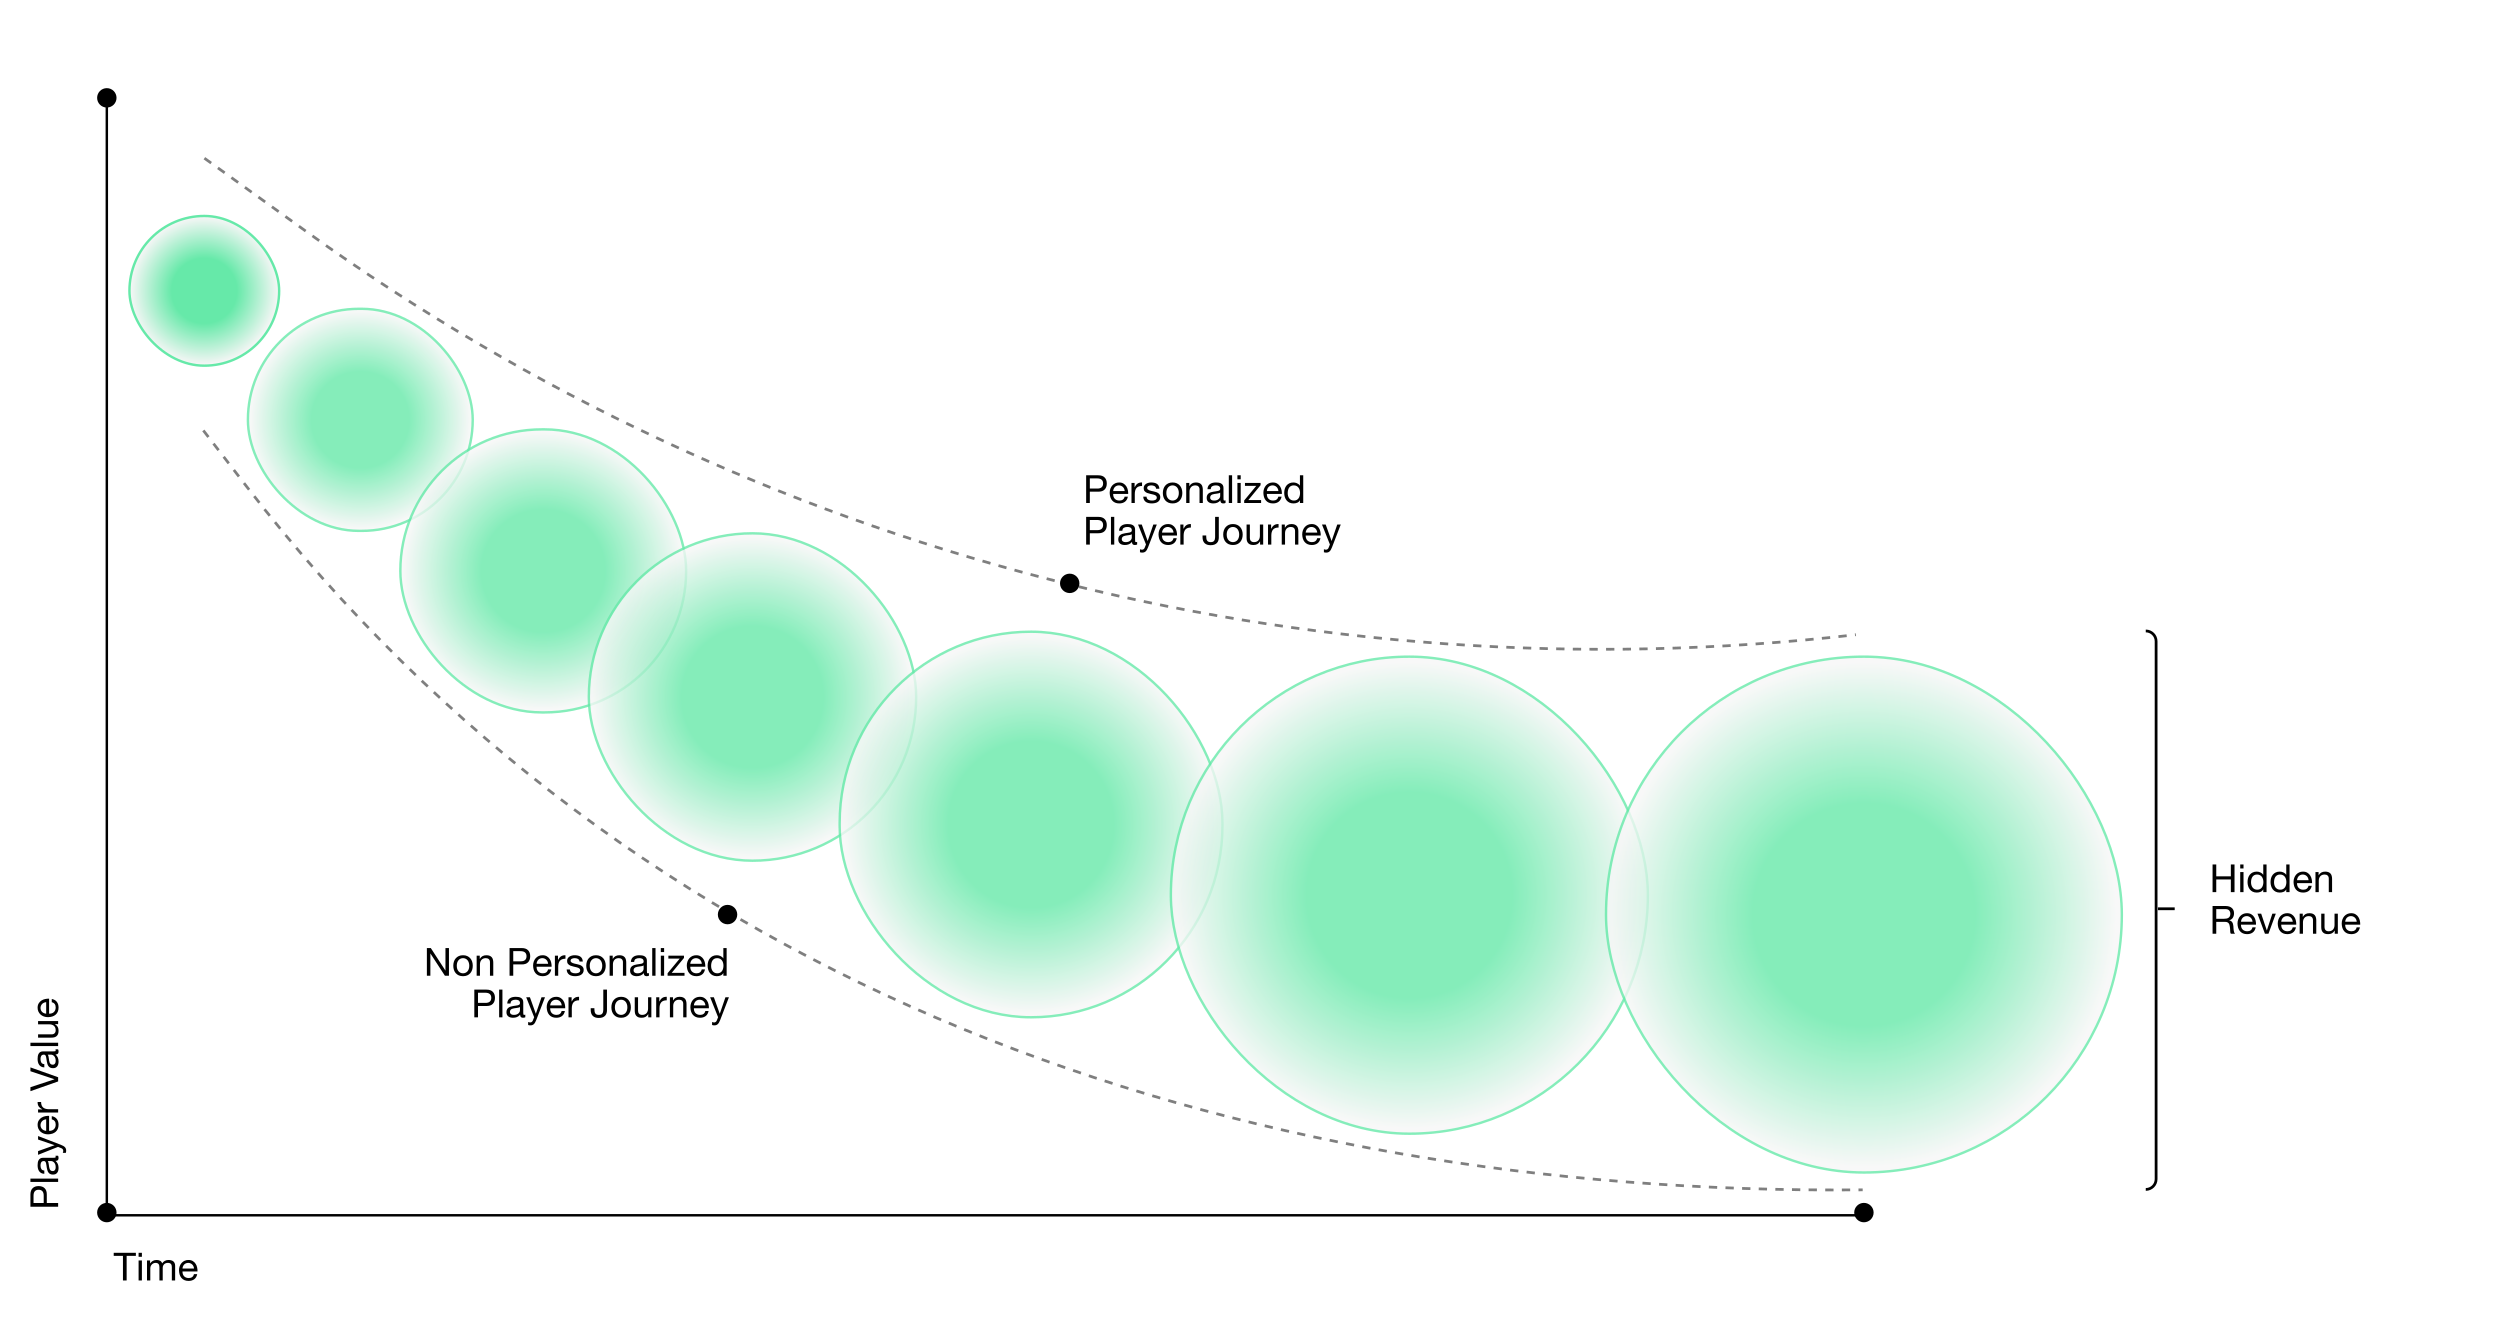 <svg xmlns="http://www.w3.org/2000/svg" fill="none" viewBox="0 0 902 478" height="478" width="902">
<rect fill="white" height="478" width="902"></rect>
<rect fill="url(#paint0_radial_1057_2077)" rx="27.006" height="54.013" width="54.013" y="77.922" x="46.703"></rect>
<rect stroke-width="0.885" stroke="#66E9A9" rx="27.006" height="54.013" width="54.013" y="77.922" x="46.703"></rect>
<g opacity="0.8">
<rect fill="url(#paint1_radial_1057_2077)" rx="40.057" height="80.115" width="81.115" y="111.422" x="89.443"></rect>
<rect stroke-width="0.885" stroke="#66E9A9" rx="40.057" height="80.115" width="81.115" y="111.422" x="89.443"></rect>
</g>
<g opacity="0.8">
<rect fill="url(#paint2_radial_1057_2077)" rx="51.057" height="102.115" width="103.115" y="154.922" x="144.443"></rect>
<rect stroke-width="0.885" stroke="#66E9A9" rx="51.057" height="102.115" width="103.115" y="154.922" x="144.443"></rect>
</g>
<g opacity="0.8">
<rect fill="url(#paint3_radial_1057_2077)" rx="59.057" height="118.115" width="118.115" y="192.422" x="212.443"></rect>
<rect stroke-width="0.885" stroke="#66E9A9" rx="59.057" height="118.115" width="118.115" y="192.422" x="212.443"></rect>
</g>
<g opacity="0.8">
<rect fill="url(#paint4_radial_1057_2077)" rx="69.057" height="139.115" width="138.115" y="227.922" x="302.943"></rect>
<rect stroke-width="0.885" stroke="#66E9A9" rx="69.057" height="139.115" width="138.115" y="227.922" x="302.943"></rect>
</g>
<g opacity="0.8">
<rect fill="url(#paint5_radial_1057_2077)" rx="86.057" height="172.115" width="172.115" y="236.922" x="422.443"></rect>
<rect stroke-width="0.885" stroke="#66E9A9" rx="86.057" height="172.115" width="172.115" y="236.922" x="422.443"></rect>
</g>
<g opacity="0.8">
<rect fill="url(#paint6_radial_1057_2077)" rx="93.057" height="186.115" width="186.115" y="236.922" x="579.443"></rect>
<rect stroke-width="0.885" stroke="#66E9A9" rx="93.057" height="186.115" width="186.115" y="236.922" x="579.443"></rect>
</g>
<path stroke-width="0.885" stroke="black" d="M38.542 438.475L672.5 438.475"></path>
<path stroke-width="0.885" stroke="black" d="M38.542 32.802L38.542 438.448"></path>
<path stroke-dasharray="3 3" stroke="black" d="M73.75 57.083L110.692 83.659C272.405 199.996 471.701 251.823 669.602 229.004" opacity="0.5"></path>
<path stroke-dasharray="3 3" stroke="black" d="M73.367 155.311L88.998 175.553C228.801 356.594 443.329 431.532 672.056 429.293" opacity="0.5"></path>
<circle fill="black" r="3.5" cy="437.5" cx="38.542"></circle>
<circle fill="black" r="3.5" cy="437.5" cx="672.5"></circle>
<circle fill="black" r="3.5" cy="35.302" cx="38.542"></circle>
<circle fill="black" r="3.5" cy="210.479" cx="385.952"></circle>
<circle fill="black" r="3.5" cy="329.979" cx="262.5"></circle>
<path fill="black" d="M15.766 434.053L15.766 431.449C15.775 430.693 15.621 430.142 15.304 429.797C14.987 429.442 14.53 429.265 13.932 429.265C13.335 429.265 12.882 429.442 12.574 429.797C12.257 430.142 12.098 430.693 12.098 431.449L12.098 434.053L15.766 434.053ZM10.978 435.383L10.978 431.001C10.978 429.993 11.239 429.232 11.762 428.719C12.275 428.196 12.999 427.935 13.932 427.935C14.866 427.935 15.594 428.196 16.116 428.719C16.639 429.232 16.895 429.993 16.886 431.001L16.886 434.053L20.974 434.053L20.974 435.383L10.978 435.383ZM10.978 426.431L10.978 425.241L20.974 425.241L20.974 426.431L10.978 426.431ZM20.946 416.985C21.067 417.191 21.128 417.475 21.128 417.839C21.128 418.147 21.044 418.395 20.876 418.581C20.699 418.759 20.414 418.847 20.022 418.847C20.414 419.174 20.699 419.557 20.876 419.995C21.044 420.425 21.128 420.891 21.128 421.395C21.128 421.722 21.091 422.035 21.016 422.333C20.942 422.623 20.825 422.875 20.666 423.089C20.508 423.304 20.302 423.477 20.05 423.607C19.789 423.729 19.476 423.789 19.112 423.789C18.701 423.789 18.366 423.719 18.104 423.579C17.843 423.439 17.633 423.257 17.474 423.033C17.306 422.8 17.18 422.539 17.096 422.249C17.012 421.951 16.942 421.647 16.886 421.339C16.821 421.013 16.774 420.705 16.746 420.415C16.709 420.117 16.662 419.855 16.606 419.631C16.541 419.407 16.452 419.23 16.34 419.099C16.219 418.969 16.046 418.903 15.822 418.903C15.561 418.903 15.351 418.955 15.192 419.057C15.034 419.151 14.912 419.277 14.828 419.435C14.744 419.585 14.688 419.757 14.66 419.953C14.632 420.14 14.618 420.327 14.618 420.513C14.618 421.017 14.716 421.437 14.912 421.773C15.099 422.109 15.458 422.291 15.99 422.319L15.99 423.509C15.542 423.491 15.164 423.397 14.856 423.229C14.548 423.061 14.301 422.837 14.114 422.557C13.918 422.277 13.778 421.96 13.694 421.605C13.61 421.241 13.568 420.854 13.568 420.443C13.568 420.117 13.591 419.795 13.638 419.477C13.685 419.151 13.783 418.857 13.932 418.595C14.072 418.334 14.273 418.124 14.534 417.965C14.796 417.807 15.136 417.727 15.556 417.727L19.28 417.727C19.56 417.727 19.765 417.713 19.896 417.685C20.027 417.648 20.092 417.536 20.092 417.349C20.092 417.247 20.069 417.125 20.022 416.985L20.946 416.985ZM17.236 418.917C17.348 419.067 17.432 419.263 17.488 419.505C17.535 419.748 17.577 420.005 17.614 420.275C17.642 420.537 17.68 420.803 17.726 421.073C17.764 421.344 17.829 421.587 17.922 421.801C18.015 422.016 18.151 422.193 18.328 422.333C18.496 422.464 18.73 422.529 19.028 422.529C19.224 422.529 19.392 422.492 19.532 422.417C19.663 422.333 19.77 422.231 19.854 422.109C19.938 421.979 19.999 421.829 20.036 421.661C20.073 421.493 20.092 421.316 20.092 421.129C20.092 420.737 20.041 420.401 19.938 420.121C19.826 419.841 19.691 419.613 19.532 419.435C19.364 419.258 19.187 419.127 19 419.043C18.804 418.959 18.622 418.917 18.454 418.917L17.236 418.917ZM21.94 413.036C22.295 413.176 22.593 413.316 22.836 413.456C23.079 413.587 23.275 413.736 23.424 413.904C23.583 414.063 23.695 414.245 23.76 414.45C23.835 414.646 23.872 414.875 23.872 415.136C23.872 415.276 23.863 415.416 23.844 415.556C23.826 415.696 23.793 415.831 23.746 415.962L22.654 415.962C22.701 415.859 22.738 415.743 22.766 415.612C22.803 415.472 22.822 415.355 22.822 415.262C22.822 415.019 22.762 414.819 22.64 414.66C22.528 414.492 22.365 414.366 22.15 414.282L20.932 413.792L13.736 416.662L13.736 415.318L19.658 413.204L19.658 413.176L13.736 411.146L13.736 409.886L21.94 413.036ZM16.662 403.852C16.382 403.871 16.116 403.936 15.864 404.048C15.612 404.151 15.398 404.295 15.22 404.482C15.034 404.659 14.889 404.874 14.786 405.126C14.674 405.369 14.618 405.639 14.618 405.938C14.618 406.246 14.674 406.526 14.786 406.778C14.889 407.021 15.034 407.231 15.22 407.408C15.407 407.585 15.626 407.725 15.878 407.828C16.121 407.931 16.382 407.991 16.662 408.01L16.662 403.852ZM18.678 402.704C19.49 402.863 20.102 403.213 20.512 403.754C20.923 404.295 21.128 404.977 21.128 405.798C21.128 406.377 21.035 406.881 20.848 407.31C20.662 407.73 20.4 408.085 20.064 408.374C19.728 408.663 19.327 408.883 18.86 409.032C18.393 409.172 17.885 409.251 17.334 409.27C16.784 409.27 16.279 409.186 15.822 409.018C15.365 408.85 14.968 408.617 14.632 408.318C14.296 408.01 14.035 407.651 13.848 407.24C13.662 406.82 13.568 406.363 13.568 405.868C13.568 405.224 13.704 404.692 13.974 404.272C14.236 403.843 14.572 403.502 14.982 403.25C15.393 402.989 15.841 402.811 16.326 402.718C16.811 402.615 17.273 402.573 17.712 402.592L17.712 408.01C18.029 408.019 18.333 407.982 18.622 407.898C18.902 407.814 19.154 407.679 19.378 407.492C19.593 407.305 19.765 407.067 19.896 406.778C20.027 406.489 20.092 406.148 20.092 405.756C20.092 405.252 19.976 404.841 19.742 404.524C19.509 404.197 19.154 403.983 18.678 403.88L18.678 402.704ZM13.736 401.4L13.736 400.28L15.262 400.28L15.262 400.252C14.674 399.963 14.24 399.608 13.96 399.188C13.68 398.768 13.55 398.236 13.568 397.592L14.828 397.592C14.828 398.068 14.893 398.474 15.024 398.81C15.155 399.146 15.346 399.417 15.598 399.622C15.85 399.828 16.158 399.977 16.522 400.07C16.877 400.164 17.288 400.21 17.754 400.21L20.974 400.21L20.974 401.4L13.736 401.4ZM20.974 388.67L20.974 390.182L10.978 393.696L10.978 392.268L19.644 389.412L19.644 389.384L10.978 386.5L10.978 385.114L20.974 388.67ZM20.946 378.595C21.067 378.8 21.128 379.085 21.128 379.449C21.128 379.757 21.044 380.004 20.876 380.191C20.699 380.368 20.414 380.457 20.022 380.457C20.414 380.783 20.699 381.166 20.876 381.605C21.044 382.034 21.128 382.501 21.128 383.005C21.128 383.331 21.091 383.644 21.016 383.943C20.942 384.232 20.825 384.484 20.666 384.699C20.508 384.913 20.302 385.086 20.05 385.217C19.789 385.338 19.476 385.399 19.112 385.399C18.701 385.399 18.366 385.329 18.104 385.189C17.843 385.049 17.633 384.867 17.474 384.643C17.306 384.409 17.18 384.148 17.096 383.859C17.012 383.56 16.942 383.257 16.886 382.949C16.821 382.622 16.774 382.314 16.746 382.025C16.709 381.726 16.662 381.465 16.606 381.241C16.541 381.017 16.452 380.839 16.34 380.709C16.219 380.578 16.046 380.513 15.822 380.513C15.561 380.513 15.351 380.564 15.192 380.667C15.034 380.76 14.912 380.886 14.828 381.045C14.744 381.194 14.688 381.367 14.66 381.563C14.632 381.749 14.618 381.936 14.618 382.123C14.618 382.627 14.716 383.047 14.912 383.383C15.099 383.719 15.458 383.901 15.99 383.929L15.99 385.119C15.542 385.1 15.164 385.007 14.856 384.839C14.548 384.671 14.301 384.447 14.114 384.167C13.918 383.887 13.778 383.569 13.694 383.215C13.61 382.851 13.568 382.463 13.568 382.053C13.568 381.726 13.591 381.404 13.638 381.087C13.685 380.76 13.783 380.466 13.932 380.205C14.072 379.943 14.273 379.733 14.534 379.575C14.796 379.416 15.136 379.337 15.556 379.337L19.28 379.337C19.56 379.337 19.765 379.323 19.896 379.295C20.027 379.257 20.092 379.145 20.092 378.959C20.092 378.856 20.069 378.735 20.022 378.595L20.946 378.595ZM17.236 380.527C17.348 380.676 17.432 380.872 17.488 381.115C17.535 381.357 17.577 381.614 17.614 381.885C17.642 382.146 17.68 382.412 17.726 382.683C17.764 382.953 17.829 383.196 17.922 383.411C18.015 383.625 18.151 383.803 18.328 383.943C18.496 384.073 18.73 384.139 19.028 384.139C19.224 384.139 19.392 384.101 19.532 384.027C19.663 383.943 19.77 383.84 19.854 383.719C19.938 383.588 19.999 383.439 20.036 383.271C20.073 383.103 20.092 382.925 20.092 382.739C20.092 382.347 20.041 382.011 19.938 381.731C19.826 381.451 19.691 381.222 19.532 381.045C19.364 380.867 19.187 380.737 19 380.653C18.804 380.569 18.622 380.527 18.454 380.527L17.236 380.527ZM10.978 377.417L10.978 376.227L20.974 376.227L20.974 377.417L10.978 377.417ZM20.974 368.392L20.974 369.512L19.826 369.512L19.826 369.54C20.274 369.792 20.605 370.114 20.82 370.506C21.026 370.898 21.128 371.36 21.128 371.892C21.128 372.368 21.067 372.764 20.946 373.082C20.816 373.399 20.634 373.656 20.4 373.852C20.167 374.048 19.892 374.188 19.574 374.272C19.247 374.346 18.888 374.384 18.496 374.384L13.736 374.384L13.736 373.194L18.636 373.194C19.084 373.194 19.439 373.063 19.7 372.802C19.962 372.54 20.092 372.181 20.092 371.724C20.092 371.36 20.036 371.047 19.924 370.786C19.812 370.515 19.654 370.291 19.448 370.114C19.243 369.936 19.005 369.806 18.734 369.722C18.454 369.628 18.151 369.582 17.824 369.582L13.736 369.582L13.736 368.392L20.974 368.392ZM16.662 361.578C16.382 361.597 16.116 361.662 15.864 361.774C15.612 361.877 15.398 362.022 15.22 362.208C15.034 362.386 14.889 362.6 14.786 362.852C14.674 363.095 14.618 363.366 14.618 363.664C14.618 363.972 14.674 364.252 14.786 364.504C14.889 364.747 15.034 364.957 15.22 365.134C15.407 365.312 15.626 365.452 15.878 365.554C16.121 365.657 16.382 365.718 16.662 365.736L16.662 361.578ZM18.678 360.43C19.49 360.589 20.102 360.939 20.512 361.48C20.923 362.022 21.128 362.703 21.128 363.524C21.128 364.103 21.035 364.607 20.848 365.036C20.662 365.456 20.4 365.811 20.064 366.1C19.728 366.39 19.327 366.609 18.86 366.758C18.393 366.898 17.885 366.978 17.334 366.996C16.784 366.996 16.279 366.912 15.822 366.744C15.365 366.576 14.968 366.343 14.632 366.044C14.296 365.736 14.035 365.377 13.848 364.966C13.662 364.546 13.568 364.089 13.568 363.594C13.568 362.95 13.704 362.418 13.974 361.998C14.236 361.569 14.572 361.228 14.982 360.976C15.393 360.715 15.841 360.538 16.326 360.444C16.811 360.342 17.273 360.3 17.712 360.318L17.712 365.736C18.029 365.746 18.333 365.708 18.622 365.624C18.902 365.54 19.154 365.405 19.378 365.218C19.593 365.032 19.765 364.794 19.896 364.504C20.027 364.215 20.092 363.874 20.092 363.482C20.092 362.978 19.976 362.568 19.742 362.25C19.509 361.924 19.154 361.709 18.678 361.606L18.678 360.43Z"></path>
<path stroke="black" d="M774.192 227.649C776.252 227.649 777.921 229.319 777.921 231.378V325.501V332.242V338.984V425.422C777.921 427.481 776.252 429.151 774.192 429.151"></path>
<path stroke="black" d="M778.581 327.885H784.634"></path>
<path fill="black" d="M44.36 453.127H41.028V452.007H49.022V453.127H45.69V462.003H44.36V453.127ZM51.195 453.463H50.005V452.007H51.195V453.463ZM50.005 454.765H51.195V462.003H50.005V454.765ZM53.039 454.765H54.159V455.829H54.187C54.728 455.008 55.507 454.597 56.525 454.597C56.973 454.597 57.379 454.691 57.743 454.877C58.107 455.064 58.363 455.381 58.513 455.829C58.755 455.437 59.073 455.134 59.465 454.919C59.866 454.705 60.305 454.597 60.781 454.597C61.145 454.597 61.471 454.639 61.761 454.723C62.059 454.798 62.311 454.919 62.517 455.087C62.731 455.255 62.895 455.475 63.007 455.745C63.128 456.007 63.189 456.324 63.189 456.697V462.003H61.999V457.257C61.999 457.033 61.98 456.823 61.943 456.627C61.905 456.431 61.835 456.263 61.733 456.123C61.63 455.974 61.485 455.857 61.299 455.773C61.121 455.689 60.888 455.647 60.599 455.647C60.011 455.647 59.549 455.815 59.213 456.151C58.877 456.487 58.709 456.935 58.709 457.495V462.003H57.519V457.257C57.519 457.024 57.495 456.809 57.449 456.613C57.411 456.417 57.341 456.249 57.239 456.109C57.136 455.96 56.996 455.848 56.819 455.773C56.651 455.689 56.431 455.647 56.161 455.647C55.815 455.647 55.517 455.717 55.265 455.857C55.022 455.997 54.821 456.165 54.663 456.361C54.513 456.557 54.401 456.763 54.327 456.977C54.261 457.183 54.229 457.355 54.229 457.495V462.003H53.039V454.765ZM70 457.691C69.981 457.411 69.916 457.145 69.804 456.893C69.701 456.641 69.557 456.427 69.37 456.249C69.193 456.063 68.978 455.918 68.726 455.815C68.484 455.703 68.213 455.647 67.914 455.647C67.606 455.647 67.326 455.703 67.074 455.815C66.832 455.918 66.621 456.063 66.444 456.249C66.267 456.436 66.127 456.655 66.024 456.907C65.921 457.15 65.861 457.411 65.842 457.691H70ZM71.148 459.707C70.99 460.519 70.639 461.131 70.098 461.541C69.557 461.952 68.876 462.157 68.054 462.157C67.475 462.157 66.972 462.064 66.542 461.877C66.122 461.691 65.767 461.429 65.478 461.093C65.189 460.757 64.969 460.356 64.82 459.889C64.68 459.423 64.601 458.914 64.582 458.363C64.582 457.813 64.666 457.309 64.834 456.851C65.002 456.394 65.236 455.997 65.534 455.661C65.842 455.325 66.201 455.064 66.612 454.877C67.032 454.691 67.49 454.597 67.984 454.597C68.628 454.597 69.16 454.733 69.58 455.003C70.01 455.265 70.35 455.601 70.602 456.011C70.864 456.422 71.041 456.87 71.134 457.355C71.237 457.841 71.279 458.303 71.26 458.741H65.842C65.833 459.059 65.87 459.362 65.954 459.651C66.038 459.931 66.174 460.183 66.36 460.407C66.547 460.622 66.785 460.795 67.074 460.925C67.364 461.056 67.704 461.121 68.096 461.121C68.6 461.121 69.011 461.005 69.328 460.771C69.655 460.538 69.87 460.183 69.972 459.707H71.148Z"></path>
<path fill="black" d="M393.212 176.275H395.816C396.572 176.284 397.123 176.13 397.468 175.813C397.823 175.496 398 175.038 398 174.441C398 173.844 397.823 173.391 397.468 173.083C397.123 172.766 396.572 172.607 395.816 172.607H393.212V176.275ZM391.882 171.487H396.264C397.272 171.487 398.033 171.748 398.546 172.271C399.069 172.784 399.33 173.508 399.33 174.441C399.33 175.374 399.069 176.102 398.546 176.625C398.033 177.148 397.272 177.404 396.264 177.395H393.212V181.483H391.882V171.487ZM405.79 177.171C405.771 176.891 405.706 176.625 405.594 176.373C405.491 176.121 405.347 175.906 405.16 175.729C404.983 175.542 404.768 175.398 404.516 175.295C404.273 175.183 404.003 175.127 403.704 175.127C403.396 175.127 403.116 175.183 402.864 175.295C402.621 175.398 402.411 175.542 402.234 175.729C402.057 175.916 401.917 176.135 401.814 176.387C401.711 176.63 401.651 176.891 401.632 177.171H405.79ZM406.938 179.187C406.779 179.999 406.429 180.61 405.888 181.021C405.347 181.432 404.665 181.637 403.844 181.637C403.265 181.637 402.761 181.544 402.332 181.357C401.912 181.17 401.557 180.909 401.268 180.573C400.979 180.237 400.759 179.836 400.61 179.369C400.47 178.902 400.391 178.394 400.372 177.843C400.372 177.292 400.456 176.788 400.624 176.331C400.792 175.874 401.025 175.477 401.324 175.141C401.632 174.805 401.991 174.544 402.402 174.357C402.822 174.17 403.279 174.077 403.774 174.077C404.418 174.077 404.95 174.212 405.37 174.483C405.799 174.744 406.14 175.08 406.392 175.491C406.653 175.902 406.831 176.35 406.924 176.835C407.027 177.32 407.069 177.782 407.05 178.221H401.632C401.623 178.538 401.66 178.842 401.744 179.131C401.828 179.411 401.963 179.663 402.15 179.887C402.337 180.102 402.575 180.274 402.864 180.405C403.153 180.536 403.494 180.601 403.886 180.601C404.39 180.601 404.801 180.484 405.118 180.251C405.445 180.018 405.659 179.663 405.762 179.187H406.938ZM408.242 174.245H409.362V175.771H409.39C409.679 175.183 410.034 174.749 410.454 174.469C410.874 174.189 411.406 174.058 412.05 174.077V175.337C411.574 175.337 411.168 175.402 410.832 175.533C410.496 175.664 410.225 175.855 410.02 176.107C409.814 176.359 409.665 176.667 409.572 177.031C409.478 177.386 409.432 177.796 409.432 178.263V181.483H408.242V174.245ZM413.674 179.201C413.683 179.462 413.744 179.686 413.856 179.873C413.968 180.05 414.112 180.195 414.29 180.307C414.476 180.41 414.682 180.484 414.906 180.531C415.139 180.578 415.377 180.601 415.62 180.601C415.806 180.601 416.002 180.587 416.208 180.559C416.413 180.531 416.6 180.48 416.768 180.405C416.945 180.33 417.09 180.223 417.202 180.083C417.314 179.934 417.37 179.747 417.37 179.523C417.37 179.215 417.253 178.982 417.02 178.823C416.786 178.664 416.492 178.538 416.138 178.445C415.792 178.342 415.414 178.254 415.004 178.179C414.593 178.095 414.21 177.983 413.856 177.843C413.51 177.694 413.221 177.488 412.988 177.227C412.754 176.966 412.638 176.602 412.638 176.135C412.638 175.771 412.717 175.458 412.876 175.197C413.044 174.936 413.254 174.726 413.506 174.567C413.767 174.399 414.056 174.278 414.374 174.203C414.7 174.119 415.022 174.077 415.34 174.077C415.75 174.077 416.128 174.114 416.474 174.189C416.819 174.254 417.122 174.376 417.384 174.553C417.654 174.721 417.869 174.954 418.028 175.253C418.186 175.542 418.28 175.906 418.308 176.345H417.118C417.099 176.112 417.038 175.92 416.936 175.771C416.833 175.612 416.702 175.486 416.544 175.393C416.385 175.3 416.208 175.234 416.012 175.197C415.825 175.15 415.634 175.127 415.438 175.127C415.26 175.127 415.078 175.141 414.892 175.169C414.714 175.197 414.551 175.248 414.402 175.323C414.252 175.388 414.131 175.482 414.038 175.603C413.944 175.715 413.898 175.864 413.898 176.051C413.898 176.256 413.968 176.429 414.108 176.569C414.257 176.7 414.444 176.812 414.668 176.905C414.892 176.989 415.144 177.064 415.424 177.129C415.704 177.185 415.984 177.246 416.264 177.311C416.562 177.376 416.852 177.456 417.132 177.549C417.421 177.642 417.673 177.768 417.888 177.927C418.112 178.076 418.289 178.268 418.42 178.501C418.56 178.734 418.63 179.024 418.63 179.369C418.63 179.808 418.536 180.172 418.35 180.461C418.172 180.75 417.934 180.984 417.636 181.161C417.346 181.338 417.015 181.46 416.642 181.525C416.278 181.6 415.914 181.637 415.55 181.637C415.148 181.637 414.766 181.595 414.402 181.511C414.038 181.427 413.716 181.292 413.436 181.105C413.156 180.909 412.932 180.657 412.764 180.349C412.596 180.032 412.502 179.649 412.484 179.201H413.674ZM420.814 177.871C420.814 178.31 420.87 178.702 420.982 179.047C421.103 179.383 421.266 179.668 421.472 179.901C421.677 180.125 421.915 180.298 422.186 180.419C422.466 180.54 422.76 180.601 423.068 180.601C423.376 180.601 423.665 180.54 423.936 180.419C424.216 180.298 424.458 180.125 424.664 179.901C424.869 179.668 425.028 179.383 425.14 179.047C425.261 178.702 425.322 178.31 425.322 177.871C425.322 177.432 425.261 177.045 425.14 176.709C425.028 176.364 424.869 176.074 424.664 175.841C424.458 175.608 424.216 175.43 423.936 175.309C423.665 175.188 423.376 175.127 423.068 175.127C422.76 175.127 422.466 175.188 422.186 175.309C421.915 175.43 421.677 175.608 421.472 175.841C421.266 176.074 421.103 176.364 420.982 176.709C420.87 177.045 420.814 177.432 420.814 177.871ZM419.554 177.871C419.554 177.339 419.628 176.844 419.778 176.387C419.927 175.92 420.151 175.519 420.45 175.183C420.748 174.838 421.117 174.567 421.556 174.371C421.994 174.175 422.498 174.077 423.068 174.077C423.646 174.077 424.15 174.175 424.58 174.371C425.018 174.567 425.387 174.838 425.686 175.183C425.984 175.519 426.208 175.92 426.358 176.387C426.507 176.844 426.582 177.339 426.582 177.871C426.582 178.403 426.507 178.898 426.358 179.355C426.208 179.812 425.984 180.214 425.686 180.559C425.387 180.895 425.018 181.161 424.58 181.357C424.15 181.544 423.646 181.637 423.068 181.637C422.498 181.637 421.994 181.544 421.556 181.357C421.117 181.161 420.748 180.895 420.45 180.559C420.151 180.214 419.927 179.812 419.778 179.355C419.628 178.898 419.554 178.403 419.554 177.871ZM427.985 174.245H429.105V175.393H429.133C429.628 174.516 430.412 174.077 431.485 174.077C431.961 174.077 432.358 174.142 432.675 174.273C432.992 174.404 433.249 174.586 433.445 174.819C433.641 175.052 433.776 175.332 433.851 175.659C433.935 175.976 433.977 176.331 433.977 176.723V181.483H432.787V176.583C432.787 176.135 432.656 175.78 432.395 175.519C432.134 175.258 431.774 175.127 431.317 175.127C430.953 175.127 430.636 175.183 430.365 175.295C430.104 175.407 429.884 175.566 429.707 175.771C429.53 175.976 429.394 176.219 429.301 176.499C429.217 176.77 429.175 177.068 429.175 177.395V181.483H427.985V174.245ZM442.176 181.455C441.971 181.576 441.686 181.637 441.322 181.637C441.014 181.637 440.767 181.553 440.58 181.385C440.403 181.208 440.314 180.923 440.314 180.531C439.987 180.923 439.605 181.208 439.166 181.385C438.737 181.553 438.27 181.637 437.766 181.637C437.439 181.637 437.127 181.6 436.828 181.525C436.539 181.45 436.287 181.334 436.072 181.175C435.857 181.016 435.685 180.811 435.554 180.559C435.433 180.298 435.372 179.985 435.372 179.621C435.372 179.21 435.442 178.874 435.582 178.613C435.722 178.352 435.904 178.142 436.128 177.983C436.361 177.815 436.623 177.689 436.912 177.605C437.211 177.521 437.514 177.451 437.822 177.395C438.149 177.33 438.457 177.283 438.746 177.255C439.045 177.218 439.306 177.171 439.53 177.115C439.754 177.05 439.931 176.961 440.062 176.849C440.193 176.728 440.258 176.555 440.258 176.331C440.258 176.07 440.207 175.86 440.104 175.701C440.011 175.542 439.885 175.421 439.726 175.337C439.577 175.253 439.404 175.197 439.208 175.169C439.021 175.141 438.835 175.127 438.648 175.127C438.144 175.127 437.724 175.225 437.388 175.421C437.052 175.608 436.87 175.967 436.842 176.499H435.652C435.671 176.051 435.764 175.673 435.932 175.365C436.1 175.057 436.324 174.81 436.604 174.623C436.884 174.427 437.201 174.287 437.556 174.203C437.92 174.119 438.307 174.077 438.718 174.077C439.045 174.077 439.367 174.1 439.684 174.147C440.011 174.194 440.305 174.292 440.566 174.441C440.827 174.581 441.037 174.782 441.196 175.043C441.355 175.304 441.434 175.645 441.434 176.065V179.789C441.434 180.069 441.448 180.274 441.476 180.405C441.513 180.536 441.625 180.601 441.812 180.601C441.915 180.601 442.036 180.578 442.176 180.531V181.455ZM440.244 177.745C440.095 177.857 439.899 177.941 439.656 177.997C439.413 178.044 439.157 178.086 438.886 178.123C438.625 178.151 438.359 178.188 438.088 178.235C437.817 178.272 437.575 178.338 437.36 178.431C437.145 178.524 436.968 178.66 436.828 178.837C436.697 179.005 436.632 179.238 436.632 179.537C436.632 179.733 436.669 179.901 436.744 180.041C436.828 180.172 436.931 180.279 437.052 180.363C437.183 180.447 437.332 180.508 437.5 180.545C437.668 180.582 437.845 180.601 438.032 180.601C438.424 180.601 438.76 180.55 439.04 180.447C439.32 180.335 439.549 180.2 439.726 180.041C439.903 179.873 440.034 179.696 440.118 179.509C440.202 179.313 440.244 179.131 440.244 178.963V177.745ZM443.354 171.487H444.544V181.483H443.354V171.487ZM447.647 172.943H446.457V171.487H447.647V172.943ZM446.457 174.245H447.647V181.483H446.457V174.245ZM448.903 180.573L453.271 175.295H449.183V174.245H454.811V175.057L450.387 180.433H455.007V181.483H448.903V180.573ZM461.243 177.171C461.225 176.891 461.159 176.625 461.047 176.373C460.945 176.121 460.8 175.906 460.613 175.729C460.436 175.542 460.221 175.398 459.969 175.295C459.727 175.183 459.456 175.127 459.157 175.127C458.849 175.127 458.569 175.183 458.317 175.295C458.075 175.398 457.865 175.542 457.687 175.729C457.51 175.916 457.37 176.135 457.267 176.387C457.165 176.63 457.104 176.891 457.085 177.171H461.243ZM462.391 179.187C462.233 179.999 461.883 180.61 461.341 181.021C460.8 181.432 460.119 181.637 459.297 181.637C458.719 181.637 458.215 181.544 457.785 181.357C457.365 181.17 457.011 180.909 456.721 180.573C456.432 180.237 456.213 179.836 456.063 179.369C455.923 178.902 455.844 178.394 455.825 177.843C455.825 177.292 455.909 176.788 456.077 176.331C456.245 175.874 456.479 175.477 456.777 175.141C457.085 174.805 457.445 174.544 457.855 174.357C458.275 174.17 458.733 174.077 459.227 174.077C459.871 174.077 460.403 174.212 460.823 174.483C461.253 174.744 461.593 175.08 461.845 175.491C462.107 175.902 462.284 176.35 462.377 176.835C462.48 177.32 462.522 177.782 462.503 178.221H457.085C457.076 178.538 457.113 178.842 457.197 179.131C457.281 179.411 457.417 179.663 457.603 179.887C457.79 180.102 458.028 180.274 458.317 180.405C458.607 180.536 458.947 180.601 459.339 180.601C459.843 180.601 460.254 180.484 460.571 180.251C460.898 180.018 461.113 179.663 461.215 179.187H462.391ZM464.605 177.927C464.605 178.263 464.647 178.594 464.731 178.921C464.824 179.238 464.959 179.523 465.137 179.775C465.323 180.027 465.557 180.228 465.837 180.377C466.126 180.526 466.462 180.601 466.845 180.601C467.246 180.601 467.587 180.522 467.867 180.363C468.147 180.204 468.375 179.999 468.553 179.747C468.73 179.486 468.856 179.192 468.931 178.865C469.015 178.538 469.057 178.207 469.057 177.871C469.057 177.516 469.015 177.176 468.931 176.849C468.847 176.513 468.711 176.219 468.525 175.967C468.347 175.715 468.114 175.514 467.825 175.365C467.535 175.206 467.185 175.127 466.775 175.127C466.373 175.127 466.033 175.206 465.753 175.365C465.473 175.524 465.249 175.734 465.081 175.995C464.913 176.256 464.791 176.555 464.717 176.891C464.642 177.227 464.605 177.572 464.605 177.927ZM470.205 181.483H469.015V180.503H468.987C468.791 180.904 468.483 181.194 468.063 181.371C467.643 181.548 467.181 181.637 466.677 181.637C466.117 181.637 465.627 181.534 465.207 181.329C464.796 181.124 464.451 180.848 464.171 180.503C463.9 180.158 463.695 179.756 463.555 179.299C463.415 178.842 463.345 178.356 463.345 177.843C463.345 177.33 463.41 176.844 463.541 176.387C463.681 175.93 463.886 175.533 464.157 175.197C464.437 174.852 464.782 174.581 465.193 174.385C465.613 174.18 466.098 174.077 466.649 174.077C466.835 174.077 467.036 174.096 467.251 174.133C467.465 174.17 467.68 174.236 467.895 174.329C468.109 174.413 468.31 174.53 468.497 174.679C468.693 174.819 468.856 174.996 468.987 175.211H469.015V171.487H470.205V181.483ZM393.212 191.275H395.816C396.572 191.284 397.123 191.13 397.468 190.813C397.823 190.496 398 190.038 398 189.441C398 188.844 397.823 188.391 397.468 188.083C397.123 187.766 396.572 187.607 395.816 187.607H393.212V191.275ZM391.882 186.487H396.264C397.272 186.487 398.033 186.748 398.546 187.271C399.069 187.784 399.33 188.508 399.33 189.441C399.33 190.374 399.069 191.102 398.546 191.625C398.033 192.148 397.272 192.404 396.264 192.395H393.212V196.483H391.882V186.487ZM400.834 186.487H402.024V196.483H400.834V186.487ZM410.28 196.455C410.074 196.576 409.79 196.637 409.426 196.637C409.118 196.637 408.87 196.553 408.684 196.385C408.506 196.208 408.418 195.923 408.418 195.531C408.091 195.923 407.708 196.208 407.27 196.385C406.84 196.553 406.374 196.637 405.87 196.637C405.543 196.637 405.23 196.6 404.932 196.525C404.642 196.45 404.39 196.334 404.176 196.175C403.961 196.016 403.788 195.811 403.658 195.559C403.536 195.298 403.476 194.985 403.476 194.621C403.476 194.21 403.546 193.874 403.686 193.613C403.826 193.352 404.008 193.142 404.232 192.983C404.465 192.815 404.726 192.689 405.016 192.605C405.314 192.521 405.618 192.451 405.926 192.395C406.252 192.33 406.56 192.283 406.85 192.255C407.148 192.218 407.41 192.171 407.634 192.115C407.858 192.05 408.035 191.961 408.166 191.849C408.296 191.728 408.362 191.555 408.362 191.331C408.362 191.07 408.31 190.86 408.208 190.701C408.114 190.542 407.988 190.421 407.83 190.337C407.68 190.253 407.508 190.197 407.312 190.169C407.125 190.141 406.938 190.127 406.752 190.127C406.248 190.127 405.828 190.225 405.492 190.421C405.156 190.608 404.974 190.967 404.946 191.499H403.756C403.774 191.051 403.868 190.673 404.036 190.365C404.204 190.057 404.428 189.81 404.708 189.623C404.988 189.427 405.305 189.287 405.66 189.203C406.024 189.119 406.411 189.077 406.822 189.077C407.148 189.077 407.47 189.1 407.788 189.147C408.114 189.194 408.408 189.292 408.67 189.441C408.931 189.581 409.141 189.782 409.3 190.043C409.458 190.304 409.538 190.645 409.538 191.065V194.789C409.538 195.069 409.552 195.274 409.58 195.405C409.617 195.536 409.729 195.601 409.916 195.601C410.018 195.601 410.14 195.578 410.28 195.531V196.455ZM408.348 192.745C408.198 192.857 408.002 192.941 407.76 192.997C407.517 193.044 407.26 193.086 406.99 193.123C406.728 193.151 406.462 193.188 406.192 193.235C405.921 193.272 405.678 193.338 405.464 193.431C405.249 193.524 405.072 193.66 404.932 193.837C404.801 194.005 404.736 194.238 404.736 194.537C404.736 194.733 404.773 194.901 404.848 195.041C404.932 195.172 405.034 195.279 405.156 195.363C405.286 195.447 405.436 195.508 405.604 195.545C405.772 195.582 405.949 195.601 406.136 195.601C406.528 195.601 406.864 195.55 407.144 195.447C407.424 195.335 407.652 195.2 407.83 195.041C408.007 194.873 408.138 194.696 408.222 194.509C408.306 194.313 408.348 194.131 408.348 193.963V192.745ZM414.229 197.449C414.089 197.804 413.949 198.102 413.809 198.345C413.679 198.588 413.529 198.784 413.361 198.933C413.203 199.092 413.021 199.204 412.815 199.269C412.619 199.344 412.391 199.381 412.129 199.381C411.989 199.381 411.849 199.372 411.709 199.353C411.569 199.334 411.434 199.302 411.303 199.255V198.163C411.406 198.21 411.523 198.247 411.653 198.275C411.793 198.312 411.91 198.331 412.003 198.331C412.246 198.331 412.447 198.27 412.605 198.149C412.773 198.037 412.899 197.874 412.983 197.659L413.473 196.441L410.603 189.245H411.947L414.061 195.167H414.089L416.119 189.245H417.379L414.229 197.449ZM423.413 192.171C423.395 191.891 423.329 191.625 423.217 191.373C423.115 191.121 422.97 190.906 422.783 190.729C422.606 190.542 422.391 190.398 422.139 190.295C421.897 190.183 421.626 190.127 421.327 190.127C421.019 190.127 420.739 190.183 420.487 190.295C420.245 190.398 420.035 190.542 419.857 190.729C419.68 190.916 419.54 191.135 419.437 191.387C419.335 191.63 419.274 191.891 419.255 192.171H423.413ZM424.561 194.187C424.403 194.999 424.053 195.61 423.511 196.021C422.97 196.432 422.289 196.637 421.467 196.637C420.889 196.637 420.385 196.544 419.955 196.357C419.535 196.17 419.181 195.909 418.891 195.573C418.602 195.237 418.383 194.836 418.233 194.369C418.093 193.902 418.014 193.394 417.995 192.843C417.995 192.292 418.079 191.788 418.247 191.331C418.415 190.874 418.649 190.477 418.947 190.141C419.255 189.805 419.615 189.544 420.025 189.357C420.445 189.17 420.903 189.077 421.397 189.077C422.041 189.077 422.573 189.212 422.993 189.483C423.423 189.744 423.763 190.08 424.015 190.491C424.277 190.902 424.454 191.35 424.547 191.835C424.65 192.32 424.692 192.782 424.673 193.221H419.255C419.246 193.538 419.283 193.842 419.367 194.131C419.451 194.411 419.587 194.663 419.773 194.887C419.96 195.102 420.198 195.274 420.487 195.405C420.777 195.536 421.117 195.601 421.509 195.601C422.013 195.601 422.424 195.484 422.741 195.251C423.068 195.018 423.283 194.663 423.385 194.187H424.561ZM425.865 189.245H426.985V190.771H427.013C427.302 190.183 427.657 189.749 428.077 189.469C428.497 189.189 429.029 189.058 429.673 189.077V190.337C429.197 190.337 428.791 190.402 428.455 190.533C428.119 190.664 427.848 190.855 427.643 191.107C427.437 191.359 427.288 191.667 427.195 192.031C427.101 192.386 427.055 192.796 427.055 193.263V196.483H425.865V189.245ZM439.743 193.991C439.743 194.327 439.692 194.658 439.589 194.985C439.496 195.312 439.333 195.606 439.099 195.867C438.875 196.119 438.572 196.324 438.189 196.483C437.816 196.632 437.349 196.707 436.789 196.707C435.856 196.707 435.137 196.464 434.633 195.979C434.129 195.484 433.877 194.761 433.877 193.809V193.193H435.207V193.613C435.207 193.902 435.231 194.168 435.277 194.411C435.324 194.654 435.403 194.864 435.515 195.041C435.637 195.218 435.8 195.358 436.005 195.461C436.22 195.554 436.491 195.601 436.817 195.601C437.424 195.601 437.839 195.438 438.063 195.111C438.297 194.784 438.413 194.346 438.413 193.795V186.487H439.743V193.991ZM442.593 192.871C442.593 193.31 442.649 193.702 442.761 194.047C442.882 194.383 443.046 194.668 443.251 194.901C443.456 195.125 443.694 195.298 443.965 195.419C444.245 195.54 444.539 195.601 444.847 195.601C445.155 195.601 445.444 195.54 445.715 195.419C445.995 195.298 446.238 195.125 446.443 194.901C446.648 194.668 446.807 194.383 446.919 194.047C447.04 193.702 447.101 193.31 447.101 192.871C447.101 192.432 447.04 192.045 446.919 191.709C446.807 191.364 446.648 191.074 446.443 190.841C446.238 190.608 445.995 190.43 445.715 190.309C445.444 190.188 445.155 190.127 444.847 190.127C444.539 190.127 444.245 190.188 443.965 190.309C443.694 190.43 443.456 190.608 443.251 190.841C443.046 191.074 442.882 191.364 442.761 191.709C442.649 192.045 442.593 192.432 442.593 192.871ZM441.333 192.871C441.333 192.339 441.408 191.844 441.557 191.387C441.706 190.92 441.93 190.519 442.229 190.183C442.528 189.838 442.896 189.567 443.335 189.371C443.774 189.175 444.278 189.077 444.847 189.077C445.426 189.077 445.93 189.175 446.359 189.371C446.798 189.567 447.166 189.838 447.465 190.183C447.764 190.519 447.988 190.92 448.137 191.387C448.286 191.844 448.361 192.339 448.361 192.871C448.361 193.403 448.286 193.898 448.137 194.355C447.988 194.812 447.764 195.214 447.465 195.559C447.166 195.895 446.798 196.161 446.359 196.357C445.93 196.544 445.426 196.637 444.847 196.637C444.278 196.637 443.774 196.544 443.335 196.357C442.896 196.161 442.528 195.895 442.229 195.559C441.93 195.214 441.706 194.812 441.557 194.355C441.408 193.898 441.333 193.403 441.333 192.871ZM455.756 196.483H454.636V195.335H454.608C454.356 195.783 454.034 196.114 453.642 196.329C453.25 196.534 452.788 196.637 452.256 196.637C451.78 196.637 451.383 196.576 451.066 196.455C450.749 196.324 450.492 196.142 450.296 195.909C450.1 195.676 449.96 195.4 449.876 195.083C449.801 194.756 449.764 194.397 449.764 194.005V189.245H450.954V194.145C450.954 194.593 451.085 194.948 451.346 195.209C451.607 195.47 451.967 195.601 452.424 195.601C452.788 195.601 453.101 195.545 453.362 195.433C453.633 195.321 453.857 195.162 454.034 194.957C454.211 194.752 454.342 194.514 454.426 194.243C454.519 193.963 454.566 193.66 454.566 193.333V189.245H455.756V196.483ZM457.501 189.245H458.621V190.771H458.649C458.939 190.183 459.293 189.749 459.713 189.469C460.133 189.189 460.665 189.058 461.309 189.077V190.337C460.833 190.337 460.427 190.402 460.091 190.533C459.755 190.664 459.485 190.855 459.279 191.107C459.074 191.359 458.925 191.667 458.831 192.031C458.738 192.386 458.691 192.796 458.691 193.263V196.483H457.501V189.245ZM462.452 189.245H463.572V190.393H463.6C464.094 189.516 464.878 189.077 465.952 189.077C466.428 189.077 466.824 189.142 467.142 189.273C467.459 189.404 467.716 189.586 467.912 189.819C468.108 190.052 468.243 190.332 468.318 190.659C468.402 190.976 468.444 191.331 468.444 191.723V196.483H467.254V191.583C467.254 191.135 467.123 190.78 466.862 190.519C466.6 190.258 466.241 190.127 465.784 190.127C465.42 190.127 465.102 190.183 464.832 190.295C464.57 190.407 464.351 190.566 464.174 190.771C463.996 190.976 463.861 191.219 463.768 191.499C463.684 191.77 463.642 192.068 463.642 192.395V196.483H462.452V189.245ZM475.257 192.171C475.238 191.891 475.173 191.625 475.061 191.373C474.958 191.121 474.814 190.906 474.627 190.729C474.45 190.542 474.235 190.398 473.983 190.295C473.74 190.183 473.47 190.127 473.171 190.127C472.863 190.127 472.583 190.183 472.331 190.295C472.088 190.398 471.878 190.542 471.701 190.729C471.524 190.916 471.384 191.135 471.281 191.387C471.178 191.63 471.118 191.891 471.099 192.171H475.257ZM476.405 194.187C476.246 194.999 475.896 195.61 475.355 196.021C474.814 196.432 474.132 196.637 473.311 196.637C472.732 196.637 472.228 196.544 471.799 196.357C471.379 196.17 471.024 195.909 470.735 195.573C470.446 195.237 470.226 194.836 470.077 194.369C469.937 193.902 469.858 193.394 469.839 192.843C469.839 192.292 469.923 191.788 470.091 191.331C470.259 190.874 470.492 190.477 470.791 190.141C471.099 189.805 471.458 189.544 471.869 189.357C472.289 189.17 472.746 189.077 473.241 189.077C473.885 189.077 474.417 189.212 474.837 189.483C475.266 189.744 475.607 190.08 475.859 190.491C476.12 190.902 476.298 191.35 476.391 191.835C476.494 192.32 476.536 192.782 476.517 193.221H471.099C471.09 193.538 471.127 193.842 471.211 194.131C471.295 194.411 471.43 194.663 471.617 194.887C471.804 195.102 472.042 195.274 472.331 195.405C472.62 195.536 472.961 195.601 473.353 195.601C473.857 195.601 474.268 195.484 474.585 195.251C474.912 195.018 475.126 194.663 475.229 194.187H476.405ZM480.592 197.449C480.452 197.804 480.312 198.102 480.172 198.345C480.042 198.588 479.892 198.784 479.724 198.933C479.566 199.092 479.384 199.204 479.178 199.269C478.982 199.344 478.754 199.381 478.492 199.381C478.352 199.381 478.212 199.372 478.072 199.353C477.932 199.334 477.797 199.302 477.666 199.255V198.163C477.769 198.21 477.886 198.247 478.016 198.275C478.156 198.312 478.273 198.331 478.366 198.331C478.609 198.331 478.81 198.27 478.968 198.149C479.136 198.037 479.262 197.874 479.346 197.659L479.836 196.441L476.966 189.245H478.31L480.424 195.167H480.452L482.482 189.245H483.742L480.592 197.449Z"></path>
<path fill="black" d="M798.294 311.889H799.624V316.187H804.888V311.889H806.218V321.885H804.888V317.307H799.624V321.885H798.294V311.889ZM809.461 313.345H808.271V311.889H809.461V313.345ZM808.271 314.647H809.461V321.885H808.271V314.647ZM812.173 318.329C812.173 318.665 812.215 318.997 812.299 319.323C812.392 319.641 812.528 319.925 812.705 320.177C812.892 320.429 813.125 320.63 813.405 320.779C813.694 320.929 814.03 321.003 814.413 321.003C814.814 321.003 815.155 320.924 815.435 320.765C815.715 320.607 815.944 320.401 816.121 320.149C816.298 319.888 816.424 319.594 816.499 319.267C816.583 318.941 816.625 318.609 816.625 318.273C816.625 317.919 816.583 317.578 816.499 317.251C816.415 316.915 816.28 316.621 816.093 316.369C815.916 316.117 815.682 315.917 815.393 315.767C815.104 315.609 814.754 315.529 814.343 315.529C813.942 315.529 813.601 315.609 813.321 315.767C813.041 315.926 812.817 316.136 812.649 316.397C812.481 316.659 812.36 316.957 812.285 317.293C812.21 317.629 812.173 317.975 812.173 318.329ZM817.773 321.885H816.583V320.905H816.555C816.359 321.307 816.051 321.596 815.631 321.773C815.211 321.951 814.749 322.039 814.245 322.039C813.685 322.039 813.195 321.937 812.775 321.731C812.364 321.526 812.019 321.251 811.739 320.905C811.468 320.56 811.263 320.159 811.123 319.701C810.983 319.244 810.913 318.759 810.913 318.245C810.913 317.732 810.978 317.247 811.109 316.789C811.249 316.332 811.454 315.935 811.725 315.599C812.005 315.254 812.35 314.983 812.761 314.787C813.181 314.582 813.666 314.479 814.217 314.479C814.404 314.479 814.604 314.498 814.819 314.535C815.034 314.573 815.248 314.638 815.463 314.731C815.678 314.815 815.878 314.932 816.065 315.081C816.261 315.221 816.424 315.399 816.555 315.613H816.583V311.889H817.773V321.885ZM820.472 318.329C820.472 318.665 820.514 318.997 820.598 319.323C820.691 319.641 820.826 319.925 821.004 320.177C821.19 320.429 821.424 320.63 821.704 320.779C821.993 320.929 822.329 321.003 822.712 321.003C823.113 321.003 823.454 320.924 823.734 320.765C824.014 320.607 824.242 320.401 824.42 320.149C824.597 319.888 824.723 319.594 824.798 319.267C824.882 318.941 824.924 318.609 824.924 318.273C824.924 317.919 824.882 317.578 824.798 317.251C824.714 316.915 824.578 316.621 824.392 316.369C824.214 316.117 823.981 315.917 823.692 315.767C823.402 315.609 823.052 315.529 822.642 315.529C822.24 315.529 821.9 315.609 821.62 315.767C821.34 315.926 821.116 316.136 820.948 316.397C820.78 316.659 820.658 316.957 820.584 317.293C820.509 317.629 820.472 317.975 820.472 318.329ZM826.072 321.885H824.882V320.905H824.854C824.658 321.307 824.35 321.596 823.93 321.773C823.51 321.951 823.048 322.039 822.544 322.039C821.984 322.039 821.494 321.937 821.074 321.731C820.663 321.526 820.318 321.251 820.038 320.905C819.767 320.56 819.562 320.159 819.422 319.701C819.282 319.244 819.212 318.759 819.212 318.245C819.212 317.732 819.277 317.247 819.408 316.789C819.548 316.332 819.753 315.935 820.024 315.599C820.304 315.254 820.649 314.983 821.06 314.787C821.48 314.582 821.965 314.479 822.516 314.479C822.702 314.479 822.903 314.498 823.118 314.535C823.332 314.573 823.547 314.638 823.762 314.731C823.976 314.815 824.177 314.932 824.364 315.081C824.56 315.221 824.723 315.399 824.854 315.613H824.882V311.889H826.072V321.885ZM832.929 317.573C832.91 317.293 832.845 317.027 832.733 316.775C832.63 316.523 832.485 316.309 832.299 316.131C832.121 315.945 831.907 315.8 831.655 315.697C831.412 315.585 831.141 315.529 830.843 315.529C830.535 315.529 830.255 315.585 830.003 315.697C829.76 315.8 829.55 315.945 829.373 316.131C829.195 316.318 829.055 316.537 828.953 316.789C828.85 317.032 828.789 317.293 828.771 317.573H832.929ZM834.077 319.589C833.918 320.401 833.568 321.013 833.027 321.423C832.485 321.834 831.804 322.039 830.983 322.039C830.404 322.039 829.9 321.946 829.471 321.759C829.051 321.573 828.696 321.311 828.407 320.975C828.117 320.639 827.898 320.238 827.749 319.771C827.609 319.305 827.529 318.796 827.511 318.245C827.511 317.695 827.595 317.191 827.763 316.733C827.931 316.276 828.164 315.879 828.463 315.543C828.771 315.207 829.13 314.946 829.541 314.759C829.961 314.573 830.418 314.479 830.913 314.479C831.557 314.479 832.089 314.615 832.509 314.885C832.938 315.147 833.279 315.483 833.531 315.893C833.792 316.304 833.969 316.752 834.063 317.237C834.165 317.723 834.207 318.185 834.189 318.623H828.771C828.761 318.941 828.799 319.244 828.883 319.533C828.967 319.813 829.102 320.065 829.289 320.289C829.475 320.504 829.713 320.677 830.003 320.807C830.292 320.938 830.633 321.003 831.025 321.003C831.529 321.003 831.939 320.887 832.257 320.653C832.583 320.42 832.798 320.065 832.901 319.589H834.077ZM835.422 314.647H836.542V315.795H836.57C837.065 314.918 837.849 314.479 838.922 314.479C839.398 314.479 839.795 314.545 840.112 314.675C840.429 314.806 840.686 314.988 840.882 315.221C841.078 315.455 841.213 315.735 841.288 316.061C841.372 316.379 841.414 316.733 841.414 317.125V321.885H840.224V316.985C840.224 316.537 840.093 316.183 839.832 315.921C839.571 315.66 839.211 315.529 838.754 315.529C838.39 315.529 838.073 315.585 837.802 315.697C837.541 315.809 837.321 315.968 837.144 316.173C836.967 316.379 836.831 316.621 836.738 316.901C836.654 317.172 836.612 317.471 836.612 317.797V321.885H835.422V314.647ZM798.294 326.889H802.998C803.95 326.889 804.692 327.123 805.224 327.589C805.765 328.056 806.036 328.695 806.036 329.507C806.036 330.114 805.896 330.646 805.616 331.103C805.345 331.561 804.907 331.873 804.3 332.041V332.069C804.589 332.125 804.823 332.219 805 332.349C805.187 332.48 805.331 332.639 805.434 332.825C805.546 333.003 805.625 333.203 805.672 333.427C805.728 333.651 805.77 333.885 805.798 334.127C805.817 334.37 805.831 334.617 805.84 334.869C805.849 335.121 805.873 335.369 805.91 335.611C805.947 335.854 805.999 336.087 806.064 336.311C806.139 336.526 806.246 336.717 806.386 336.885H804.902C804.809 336.783 804.743 336.643 804.706 336.465C804.678 336.288 804.659 336.092 804.65 335.877C804.641 335.653 804.631 335.415 804.622 335.163C804.613 334.911 804.585 334.664 804.538 334.421C804.501 334.179 804.454 333.95 804.398 333.735C804.342 333.511 804.253 333.32 804.132 333.161C804.011 332.993 803.852 332.863 803.656 332.769C803.46 332.667 803.199 332.615 802.872 332.615H799.624V336.885H798.294V326.889ZM802.396 331.495C802.704 331.495 802.998 331.472 803.278 331.425C803.558 331.379 803.801 331.29 804.006 331.159C804.221 331.019 804.389 330.837 804.51 330.613C804.641 330.38 804.706 330.081 804.706 329.717C804.706 329.213 804.566 328.803 804.286 328.485C804.006 328.168 803.553 328.009 802.928 328.009H799.624V331.495H802.396ZM812.708 332.573C812.689 332.293 812.624 332.027 812.512 331.775C812.409 331.523 812.265 331.309 812.078 331.131C811.901 330.945 811.686 330.8 811.434 330.697C811.191 330.585 810.921 330.529 810.622 330.529C810.314 330.529 810.034 330.585 809.782 330.697C809.539 330.8 809.329 330.945 809.152 331.131C808.975 331.318 808.835 331.537 808.732 331.789C808.629 332.032 808.569 332.293 808.55 332.573H812.708ZM813.856 334.589C813.697 335.401 813.347 336.013 812.806 336.423C812.265 336.834 811.583 337.039 810.762 337.039C810.183 337.039 809.679 336.946 809.25 336.759C808.83 336.573 808.475 336.311 808.186 335.975C807.897 335.639 807.677 335.238 807.528 334.771C807.388 334.305 807.309 333.796 807.29 333.245C807.29 332.695 807.374 332.191 807.542 331.733C807.71 331.276 807.943 330.879 808.242 330.543C808.55 330.207 808.909 329.946 809.32 329.759C809.74 329.573 810.197 329.479 810.692 329.479C811.336 329.479 811.868 329.615 812.288 329.885C812.717 330.147 813.058 330.483 813.31 330.893C813.571 331.304 813.749 331.752 813.842 332.237C813.945 332.723 813.987 333.185 813.968 333.623H808.55C808.541 333.941 808.578 334.244 808.662 334.533C808.746 334.813 808.881 335.065 809.068 335.289C809.255 335.504 809.493 335.677 809.782 335.807C810.071 335.938 810.412 336.003 810.804 336.003C811.308 336.003 811.719 335.887 812.036 335.653C812.363 335.42 812.577 335.065 812.68 334.589H813.856ZM818.463 336.885H817.189L814.501 329.647H815.831L817.861 335.681H817.889L819.863 329.647H821.109L818.463 336.885ZM827.227 332.573C827.209 332.293 827.143 332.027 827.031 331.775C826.929 331.523 826.784 331.309 826.597 331.131C826.42 330.945 826.205 330.8 825.953 330.697C825.711 330.585 825.44 330.529 825.141 330.529C824.833 330.529 824.553 330.585 824.301 330.697C824.059 330.8 823.849 330.945 823.671 331.131C823.494 331.318 823.354 331.537 823.251 331.789C823.149 332.032 823.088 332.293 823.069 332.573H827.227ZM828.375 334.589C828.217 335.401 827.867 336.013 827.325 336.423C826.784 336.834 826.103 337.039 825.281 337.039C824.703 337.039 824.199 336.946 823.769 336.759C823.349 336.573 822.995 336.311 822.705 335.975C822.416 335.639 822.197 335.238 822.047 334.771C821.907 334.305 821.828 333.796 821.809 333.245C821.809 332.695 821.893 332.191 822.061 331.733C822.229 331.276 822.463 330.879 822.761 330.543C823.069 330.207 823.429 329.946 823.839 329.759C824.259 329.573 824.717 329.479 825.211 329.479C825.855 329.479 826.387 329.615 826.807 329.885C827.237 330.147 827.577 330.483 827.829 330.893C828.091 331.304 828.268 331.752 828.361 332.237C828.464 332.723 828.506 333.185 828.487 333.623H823.069C823.06 333.941 823.097 334.244 823.181 334.533C823.265 334.813 823.401 335.065 823.587 335.289C823.774 335.504 824.012 335.677 824.301 335.807C824.591 335.938 824.931 336.003 825.323 336.003C825.827 336.003 826.238 335.887 826.555 335.653C826.882 335.42 827.097 335.065 827.199 334.589H828.375ZM829.721 329.647H830.841V330.795H830.869C831.364 329.918 832.148 329.479 833.221 329.479C833.697 329.479 834.094 329.545 834.411 329.675C834.728 329.806 834.985 329.988 835.181 330.221C835.377 330.455 835.512 330.735 835.587 331.061C835.671 331.379 835.713 331.733 835.713 332.125V336.885H834.523V331.985C834.523 331.537 834.392 331.183 834.131 330.921C833.87 330.66 833.51 330.529 833.053 330.529C832.689 330.529 832.372 330.585 832.101 330.697C831.84 330.809 831.62 330.968 831.443 331.173C831.266 331.379 831.13 331.621 831.037 331.901C830.953 332.172 830.911 332.471 830.911 332.797V336.885H829.721V329.647ZM843.492 336.885H842.372V335.737H842.344C842.092 336.185 841.77 336.517 841.378 336.731C840.986 336.937 840.524 337.039 839.992 337.039C839.516 337.039 839.12 336.979 838.802 336.857C838.485 336.727 838.228 336.545 838.032 336.311C837.836 336.078 837.696 335.803 837.612 335.485C837.538 335.159 837.5 334.799 837.5 334.407V329.647H838.69V334.547C838.69 334.995 838.821 335.35 839.082 335.611C839.344 335.873 839.703 336.003 840.16 336.003C840.524 336.003 840.837 335.947 841.098 335.835C841.369 335.723 841.593 335.565 841.77 335.359C841.948 335.154 842.078 334.916 842.162 334.645C842.256 334.365 842.302 334.062 842.302 333.735V329.647H843.492V336.885ZM850.306 332.573C850.287 332.293 850.222 332.027 850.11 331.775C850.007 331.523 849.862 331.309 849.676 331.131C849.498 330.945 849.284 330.8 849.032 330.697C848.789 330.585 848.518 330.529 848.22 330.529C847.912 330.529 847.632 330.585 847.38 330.697C847.137 330.8 846.927 330.945 846.75 331.131C846.572 331.318 846.432 331.537 846.33 331.789C846.227 332.032 846.166 332.293 846.148 332.573H850.306ZM851.454 334.589C851.295 335.401 850.945 336.013 850.404 336.423C849.862 336.834 849.181 337.039 848.36 337.039C847.781 337.039 847.277 336.946 846.848 336.759C846.428 336.573 846.073 336.311 845.784 335.975C845.494 335.639 845.275 335.238 845.126 334.771C844.986 334.305 844.906 333.796 844.888 333.245C844.888 332.695 844.972 332.191 845.14 331.733C845.308 331.276 845.541 330.879 845.84 330.543C846.148 330.207 846.507 329.946 846.918 329.759C847.338 329.573 847.795 329.479 848.29 329.479C848.934 329.479 849.466 329.615 849.886 329.885C850.315 330.147 850.656 330.483 850.908 330.893C851.169 331.304 851.346 331.752 851.44 332.237C851.542 332.723 851.584 333.185 851.566 333.623H846.148C846.138 333.941 846.176 334.244 846.26 334.533C846.344 334.813 846.479 335.065 846.666 335.289C846.852 335.504 847.09 335.677 847.38 335.807C847.669 335.938 848.01 336.003 848.402 336.003C848.906 336.003 849.316 335.887 849.634 335.653C849.96 335.42 850.175 335.065 850.278 334.589H851.454Z"></path>
<path fill="black" d="M154.017 342.058H155.431L160.695 350.164H160.723V342.058H161.983V352.054H160.527L155.305 344.032H155.277V352.054H154.017V342.058ZM164.806 348.442C164.806 348.881 164.862 349.273 164.974 349.618C165.096 349.954 165.259 350.239 165.464 350.472C165.67 350.696 165.908 350.869 166.178 350.99C166.458 351.111 166.752 351.172 167.06 351.172C167.368 351.172 167.658 351.111 167.928 350.99C168.208 350.869 168.451 350.696 168.656 350.472C168.862 350.239 169.02 349.954 169.132 349.618C169.254 349.273 169.314 348.881 169.314 348.442C169.314 348.003 169.254 347.616 169.132 347.28C169.02 346.935 168.862 346.645 168.656 346.412C168.451 346.179 168.208 346.001 167.928 345.88C167.658 345.759 167.368 345.698 167.06 345.698C166.752 345.698 166.458 345.759 166.178 345.88C165.908 346.001 165.67 346.179 165.464 346.412C165.259 346.645 165.096 346.935 164.974 347.28C164.862 347.616 164.806 348.003 164.806 348.442ZM163.546 348.442C163.546 347.91 163.621 347.415 163.77 346.958C163.92 346.491 164.144 346.09 164.442 345.754C164.741 345.409 165.11 345.138 165.548 344.942C165.987 344.746 166.491 344.648 167.06 344.648C167.639 344.648 168.143 344.746 168.572 344.942C169.011 345.138 169.38 345.409 169.678 345.754C169.977 346.09 170.201 346.491 170.35 346.958C170.5 347.415 170.574 347.91 170.574 348.442C170.574 348.974 170.5 349.469 170.35 349.926C170.201 350.383 169.977 350.785 169.678 351.13C169.38 351.466 169.011 351.732 168.572 351.928C168.143 352.115 167.639 352.208 167.06 352.208C166.491 352.208 165.987 352.115 165.548 351.928C165.11 351.732 164.741 351.466 164.442 351.13C164.144 350.785 163.92 350.383 163.77 349.926C163.621 349.469 163.546 348.974 163.546 348.442ZM171.978 344.816H173.098V345.964H173.126C173.62 345.087 174.404 344.648 175.478 344.648C175.954 344.648 176.35 344.713 176.668 344.844C176.985 344.975 177.242 345.157 177.438 345.39C177.634 345.623 177.769 345.903 177.844 346.23C177.928 346.547 177.97 346.902 177.97 347.294V352.054H176.78V347.154C176.78 346.706 176.649 346.351 176.388 346.09C176.126 345.829 175.767 345.698 175.31 345.698C174.946 345.698 174.628 345.754 174.358 345.866C174.096 345.978 173.877 346.137 173.7 346.342C173.522 346.547 173.387 346.79 173.294 347.07C173.21 347.341 173.168 347.639 173.168 347.966V352.054H171.978V344.816ZM185.179 346.846H187.783C188.539 346.855 189.09 346.701 189.435 346.384C189.79 346.067 189.967 345.609 189.967 345.012C189.967 344.415 189.79 343.962 189.435 343.654C189.09 343.337 188.539 343.178 187.783 343.178H185.179V346.846ZM183.849 342.058H188.231C189.239 342.058 190 342.319 190.513 342.842C191.036 343.355 191.297 344.079 191.297 345.012C191.297 345.945 191.036 346.673 190.513 347.196C190 347.719 189.239 347.975 188.231 347.966H185.179V352.054H183.849V342.058ZM197.757 347.742C197.739 347.462 197.673 347.196 197.561 346.944C197.459 346.692 197.314 346.477 197.127 346.3C196.95 346.113 196.735 345.969 196.483 345.866C196.241 345.754 195.97 345.698 195.671 345.698C195.363 345.698 195.083 345.754 194.831 345.866C194.589 345.969 194.379 346.113 194.201 346.3C194.024 346.487 193.884 346.706 193.781 346.958C193.679 347.201 193.618 347.462 193.599 347.742H197.757ZM198.905 349.758C198.747 350.57 198.397 351.181 197.855 351.592C197.314 352.003 196.633 352.208 195.811 352.208C195.233 352.208 194.729 352.115 194.299 351.928C193.879 351.741 193.525 351.48 193.235 351.144C192.946 350.808 192.727 350.407 192.577 349.94C192.437 349.473 192.358 348.965 192.339 348.414C192.339 347.863 192.423 347.359 192.591 346.902C192.759 346.445 192.993 346.048 193.291 345.712C193.599 345.376 193.959 345.115 194.369 344.928C194.789 344.741 195.247 344.648 195.741 344.648C196.385 344.648 196.917 344.783 197.337 345.054C197.767 345.315 198.107 345.651 198.359 346.062C198.621 346.473 198.798 346.921 198.891 347.406C198.994 347.891 199.036 348.353 199.017 348.792H193.599C193.59 349.109 193.627 349.413 193.711 349.702C193.795 349.982 193.931 350.234 194.117 350.458C194.304 350.673 194.542 350.845 194.831 350.976C195.121 351.107 195.461 351.172 195.853 351.172C196.357 351.172 196.768 351.055 197.085 350.822C197.412 350.589 197.627 350.234 197.729 349.758H198.905ZM200.209 344.816H201.329V346.342H201.357C201.646 345.754 202.001 345.32 202.421 345.04C202.841 344.76 203.373 344.629 204.017 344.648V345.908C203.541 345.908 203.135 345.973 202.799 346.104C202.463 346.235 202.192 346.426 201.987 346.678C201.782 346.93 201.632 347.238 201.539 347.602C201.446 347.957 201.399 348.367 201.399 348.834V352.054H200.209V344.816ZM205.641 349.772C205.65 350.033 205.711 350.257 205.823 350.444C205.935 350.621 206.08 350.766 206.257 350.878C206.444 350.981 206.649 351.055 206.873 351.102C207.106 351.149 207.344 351.172 207.587 351.172C207.774 351.172 207.97 351.158 208.175 351.13C208.38 351.102 208.567 351.051 208.735 350.976C208.912 350.901 209.057 350.794 209.169 350.654C209.281 350.505 209.337 350.318 209.337 350.094C209.337 349.786 209.22 349.553 208.987 349.394C208.754 349.235 208.46 349.109 208.105 349.016C207.76 348.913 207.382 348.825 206.971 348.75C206.56 348.666 206.178 348.554 205.823 348.414C205.478 348.265 205.188 348.059 204.955 347.798C204.722 347.537 204.605 347.173 204.605 346.706C204.605 346.342 204.684 346.029 204.843 345.768C205.011 345.507 205.221 345.297 205.473 345.138C205.734 344.97 206.024 344.849 206.341 344.774C206.668 344.69 206.99 344.648 207.307 344.648C207.718 344.648 208.096 344.685 208.441 344.76C208.786 344.825 209.09 344.947 209.351 345.124C209.622 345.292 209.836 345.525 209.995 345.824C210.154 346.113 210.247 346.477 210.275 346.916H209.085C209.066 346.683 209.006 346.491 208.903 346.342C208.8 346.183 208.67 346.057 208.511 345.964C208.352 345.871 208.175 345.805 207.979 345.768C207.792 345.721 207.601 345.698 207.405 345.698C207.228 345.698 207.046 345.712 206.859 345.74C206.682 345.768 206.518 345.819 206.369 345.894C206.22 345.959 206.098 346.053 206.005 346.174C205.912 346.286 205.865 346.435 205.865 346.622C205.865 346.827 205.935 347 206.075 347.14C206.224 347.271 206.411 347.383 206.635 347.476C206.859 347.56 207.111 347.635 207.391 347.7C207.671 347.756 207.951 347.817 208.231 347.882C208.53 347.947 208.819 348.027 209.099 348.12C209.388 348.213 209.64 348.339 209.855 348.498C210.079 348.647 210.256 348.839 210.387 349.072C210.527 349.305 210.597 349.595 210.597 349.94C210.597 350.379 210.504 350.743 210.317 351.032C210.14 351.321 209.902 351.555 209.603 351.732C209.314 351.909 208.982 352.031 208.609 352.096C208.245 352.171 207.881 352.208 207.517 352.208C207.116 352.208 206.733 352.166 206.369 352.082C206.005 351.998 205.683 351.863 205.403 351.676C205.123 351.48 204.899 351.228 204.731 350.92C204.563 350.603 204.47 350.22 204.451 349.772H205.641ZM212.781 348.442C212.781 348.881 212.837 349.273 212.949 349.618C213.07 349.954 213.234 350.239 213.439 350.472C213.644 350.696 213.882 350.869 214.153 350.99C214.433 351.111 214.727 351.172 215.035 351.172C215.343 351.172 215.632 351.111 215.903 350.99C216.183 350.869 216.426 350.696 216.631 350.472C216.836 350.239 216.995 349.954 217.107 349.618C217.228 349.273 217.289 348.881 217.289 348.442C217.289 348.003 217.228 347.616 217.107 347.28C216.995 346.935 216.836 346.645 216.631 346.412C216.426 346.179 216.183 346.001 215.903 345.88C215.632 345.759 215.343 345.698 215.035 345.698C214.727 345.698 214.433 345.759 214.153 345.88C213.882 346.001 213.644 346.179 213.439 346.412C213.234 346.645 213.07 346.935 212.949 347.28C212.837 347.616 212.781 348.003 212.781 348.442ZM211.521 348.442C211.521 347.91 211.596 347.415 211.745 346.958C211.894 346.491 212.118 346.09 212.417 345.754C212.716 345.409 213.084 345.138 213.523 344.942C213.962 344.746 214.466 344.648 215.035 344.648C215.614 344.648 216.118 344.746 216.547 344.942C216.986 345.138 217.354 345.409 217.653 345.754C217.952 346.09 218.176 346.491 218.325 346.958C218.474 347.415 218.549 347.91 218.549 348.442C218.549 348.974 218.474 349.469 218.325 349.926C218.176 350.383 217.952 350.785 217.653 351.13C217.354 351.466 216.986 351.732 216.547 351.928C216.118 352.115 215.614 352.208 215.035 352.208C214.466 352.208 213.962 352.115 213.523 351.928C213.084 351.732 212.716 351.466 212.417 351.13C212.118 350.785 211.894 350.383 211.745 349.926C211.596 349.469 211.521 348.974 211.521 348.442ZM219.952 344.816H221.072V345.964H221.1C221.595 345.087 222.379 344.648 223.452 344.648C223.928 344.648 224.325 344.713 224.642 344.844C224.959 344.975 225.216 345.157 225.412 345.39C225.608 345.623 225.743 345.903 225.818 346.23C225.902 346.547 225.944 346.902 225.944 347.294V352.054H224.754V347.154C224.754 346.706 224.623 346.351 224.362 346.09C224.101 345.829 223.741 345.698 223.284 345.698C222.92 345.698 222.603 345.754 222.332 345.866C222.071 345.978 221.851 346.137 221.674 346.342C221.497 346.547 221.361 346.79 221.268 347.07C221.184 347.341 221.142 347.639 221.142 347.966V352.054H219.952V344.816ZM234.143 352.026C233.938 352.147 233.653 352.208 233.289 352.208C232.981 352.208 232.734 352.124 232.547 351.956C232.37 351.779 232.281 351.494 232.281 351.102C231.955 351.494 231.572 351.779 231.133 351.956C230.704 352.124 230.237 352.208 229.733 352.208C229.407 352.208 229.094 352.171 228.795 352.096C228.506 352.021 228.254 351.905 228.039 351.746C227.825 351.587 227.652 351.382 227.521 351.13C227.4 350.869 227.339 350.556 227.339 350.192C227.339 349.781 227.409 349.445 227.549 349.184C227.689 348.923 227.871 348.713 228.095 348.554C228.329 348.386 228.59 348.26 228.879 348.176C229.178 348.092 229.481 348.022 229.789 347.966C230.116 347.901 230.424 347.854 230.713 347.826C231.012 347.789 231.273 347.742 231.497 347.686C231.721 347.621 231.899 347.532 232.029 347.42C232.16 347.299 232.225 347.126 232.225 346.902C232.225 346.641 232.174 346.431 232.071 346.272C231.978 346.113 231.852 345.992 231.693 345.908C231.544 345.824 231.371 345.768 231.175 345.74C230.989 345.712 230.802 345.698 230.615 345.698C230.111 345.698 229.691 345.796 229.355 345.992C229.019 346.179 228.837 346.538 228.809 347.07H227.619C227.638 346.622 227.731 346.244 227.899 345.936C228.067 345.628 228.291 345.381 228.571 345.194C228.851 344.998 229.169 344.858 229.523 344.774C229.887 344.69 230.275 344.648 230.685 344.648C231.012 344.648 231.334 344.671 231.651 344.718C231.978 344.765 232.272 344.863 232.533 345.012C232.795 345.152 233.005 345.353 233.163 345.614C233.322 345.875 233.401 346.216 233.401 346.636V350.36C233.401 350.64 233.415 350.845 233.443 350.976C233.481 351.107 233.593 351.172 233.779 351.172C233.882 351.172 234.003 351.149 234.143 351.102V352.026ZM232.211 348.316C232.062 348.428 231.866 348.512 231.623 348.568C231.381 348.615 231.124 348.657 230.853 348.694C230.592 348.722 230.326 348.759 230.055 348.806C229.785 348.843 229.542 348.909 229.327 349.002C229.113 349.095 228.935 349.231 228.795 349.408C228.665 349.576 228.599 349.809 228.599 350.108C228.599 350.304 228.637 350.472 228.711 350.612C228.795 350.743 228.898 350.85 229.019 350.934C229.15 351.018 229.299 351.079 229.467 351.116C229.635 351.153 229.813 351.172 229.999 351.172C230.391 351.172 230.727 351.121 231.007 351.018C231.287 350.906 231.516 350.771 231.693 350.612C231.871 350.444 232.001 350.267 232.085 350.08C232.169 349.884 232.211 349.702 232.211 349.534V348.316ZM235.321 342.058H236.511V352.054H235.321V342.058ZM239.614 343.514H238.424V342.058H239.614V343.514ZM238.424 344.816H239.614V352.054H238.424V344.816ZM240.87 351.144L245.238 345.866H241.15V344.816H246.778V345.628L242.354 351.004H246.974V352.054H240.87V351.144ZM253.211 347.742C253.192 347.462 253.127 347.196 253.015 346.944C252.912 346.692 252.767 346.477 252.581 346.3C252.403 346.113 252.189 345.969 251.937 345.866C251.694 345.754 251.423 345.698 251.125 345.698C250.817 345.698 250.537 345.754 250.285 345.866C250.042 345.969 249.832 346.113 249.655 346.3C249.477 346.487 249.337 346.706 249.235 346.958C249.132 347.201 249.071 347.462 249.053 347.742H253.211ZM254.359 349.758C254.2 350.57 253.85 351.181 253.309 351.592C252.767 352.003 252.086 352.208 251.265 352.208C250.686 352.208 250.182 352.115 249.753 351.928C249.333 351.741 248.978 351.48 248.689 351.144C248.399 350.808 248.18 350.407 248.031 349.94C247.891 349.473 247.811 348.965 247.793 348.414C247.793 347.863 247.877 347.359 248.045 346.902C248.213 346.445 248.446 346.048 248.745 345.712C249.053 345.376 249.412 345.115 249.823 344.928C250.243 344.741 250.7 344.648 251.195 344.648C251.839 344.648 252.371 344.783 252.791 345.054C253.22 345.315 253.561 345.651 253.813 346.062C254.074 346.473 254.251 346.921 254.345 347.406C254.447 347.891 254.489 348.353 254.471 348.792H249.053C249.043 349.109 249.081 349.413 249.165 349.702C249.249 349.982 249.384 350.234 249.571 350.458C249.757 350.673 249.995 350.845 250.285 350.976C250.574 351.107 250.915 351.172 251.307 351.172C251.811 351.172 252.221 351.055 252.539 350.822C252.865 350.589 253.08 350.234 253.183 349.758H254.359ZM256.572 348.498C256.572 348.834 256.614 349.165 256.698 349.492C256.791 349.809 256.927 350.094 257.104 350.346C257.291 350.598 257.524 350.799 257.804 350.948C258.093 351.097 258.429 351.172 258.812 351.172C259.213 351.172 259.554 351.093 259.834 350.934C260.114 350.775 260.343 350.57 260.52 350.318C260.697 350.057 260.823 349.763 260.898 349.436C260.982 349.109 261.024 348.778 261.024 348.442C261.024 348.087 260.982 347.747 260.898 347.42C260.814 347.084 260.679 346.79 260.492 346.538C260.315 346.286 260.081 346.085 259.792 345.936C259.503 345.777 259.153 345.698 258.742 345.698C258.341 345.698 258 345.777 257.72 345.936C257.44 346.095 257.216 346.305 257.048 346.566C256.88 346.827 256.759 347.126 256.684 347.462C256.609 347.798 256.572 348.143 256.572 348.498ZM262.172 352.054H260.982V351.074H260.954C260.758 351.475 260.45 351.765 260.03 351.942C259.61 352.119 259.148 352.208 258.644 352.208C258.084 352.208 257.594 352.105 257.174 351.9C256.763 351.695 256.418 351.419 256.138 351.074C255.867 350.729 255.662 350.327 255.522 349.87C255.382 349.413 255.312 348.927 255.312 348.414C255.312 347.901 255.377 347.415 255.508 346.958C255.648 346.501 255.853 346.104 256.124 345.768C256.404 345.423 256.749 345.152 257.16 344.956C257.58 344.751 258.065 344.648 258.616 344.648C258.803 344.648 259.003 344.667 259.218 344.704C259.433 344.741 259.647 344.807 259.862 344.9C260.077 344.984 260.277 345.101 260.464 345.25C260.66 345.39 260.823 345.567 260.954 345.782H260.982V342.058H262.172V352.054ZM172.464 361.846H175.068C175.824 361.855 176.375 361.701 176.72 361.384C177.075 361.067 177.252 360.609 177.252 360.012C177.252 359.415 177.075 358.962 176.72 358.654C176.375 358.337 175.824 358.178 175.068 358.178H172.464V361.846ZM171.134 357.058H175.516C176.524 357.058 177.285 357.319 177.798 357.842C178.321 358.355 178.582 359.079 178.582 360.012C178.582 360.945 178.321 361.673 177.798 362.196C177.285 362.719 176.524 362.975 175.516 362.966H172.464V367.054H171.134V357.058ZM180.087 357.058H181.277V367.054H180.087V357.058ZM189.532 367.026C189.327 367.147 189.042 367.208 188.678 367.208C188.37 367.208 188.123 367.124 187.936 366.956C187.759 366.779 187.67 366.494 187.67 366.102C187.343 366.494 186.961 366.779 186.522 366.956C186.093 367.124 185.626 367.208 185.122 367.208C184.795 367.208 184.483 367.171 184.184 367.096C183.895 367.021 183.643 366.905 183.428 366.746C183.213 366.587 183.041 366.382 182.91 366.13C182.789 365.869 182.728 365.556 182.728 365.192C182.728 364.781 182.798 364.445 182.938 364.184C183.078 363.923 183.26 363.713 183.484 363.554C183.717 363.386 183.979 363.26 184.268 363.176C184.567 363.092 184.87 363.022 185.178 362.966C185.505 362.901 185.813 362.854 186.102 362.826C186.401 362.789 186.662 362.742 186.886 362.686C187.11 362.621 187.287 362.532 187.418 362.42C187.549 362.299 187.614 362.126 187.614 361.902C187.614 361.641 187.563 361.431 187.46 361.272C187.367 361.113 187.241 360.992 187.082 360.908C186.933 360.824 186.76 360.768 186.564 360.74C186.377 360.712 186.191 360.698 186.004 360.698C185.5 360.698 185.08 360.796 184.744 360.992C184.408 361.179 184.226 361.538 184.198 362.07H183.008C183.027 361.622 183.12 361.244 183.288 360.936C183.456 360.628 183.68 360.381 183.96 360.194C184.24 359.998 184.557 359.858 184.912 359.774C185.276 359.69 185.663 359.648 186.074 359.648C186.401 359.648 186.723 359.671 187.04 359.718C187.367 359.765 187.661 359.863 187.922 360.012C188.183 360.152 188.393 360.353 188.552 360.614C188.711 360.875 188.79 361.216 188.79 361.636V365.36C188.79 365.64 188.804 365.845 188.832 365.976C188.869 366.107 188.981 366.172 189.168 366.172C189.271 366.172 189.392 366.149 189.532 366.102V367.026ZM187.6 363.316C187.451 363.428 187.255 363.512 187.012 363.568C186.769 363.615 186.513 363.657 186.242 363.694C185.981 363.722 185.715 363.759 185.444 363.806C185.173 363.843 184.931 363.909 184.716 364.002C184.501 364.095 184.324 364.231 184.184 364.408C184.053 364.576 183.988 364.809 183.988 365.108C183.988 365.304 184.025 365.472 184.1 365.612C184.184 365.743 184.287 365.85 184.408 365.934C184.539 366.018 184.688 366.079 184.856 366.116C185.024 366.153 185.201 366.172 185.388 366.172C185.78 366.172 186.116 366.121 186.396 366.018C186.676 365.906 186.905 365.771 187.082 365.612C187.259 365.444 187.39 365.267 187.474 365.08C187.558 364.884 187.6 364.702 187.6 364.534V363.316ZM193.482 368.02C193.342 368.375 193.202 368.673 193.062 368.916C192.931 369.159 192.782 369.355 192.614 369.504C192.455 369.663 192.273 369.775 192.068 369.84C191.872 369.915 191.643 369.952 191.382 369.952C191.242 369.952 191.102 369.943 190.962 369.924C190.822 369.905 190.686 369.873 190.556 369.826V368.734C190.658 368.781 190.775 368.818 190.906 368.846C191.046 368.883 191.162 368.902 191.256 368.902C191.498 368.902 191.699 368.841 191.858 368.72C192.026 368.608 192.152 368.445 192.236 368.23L192.726 367.012L189.856 359.816H191.2L193.314 365.738H193.342L195.372 359.816H196.632L193.482 368.02ZM202.666 362.742C202.647 362.462 202.582 362.196 202.47 361.944C202.367 361.692 202.222 361.477 202.036 361.3C201.858 361.113 201.644 360.969 201.392 360.866C201.149 360.754 200.878 360.698 200.58 360.698C200.272 360.698 199.992 360.754 199.74 360.866C199.497 360.969 199.287 361.113 199.11 361.3C198.932 361.487 198.792 361.706 198.69 361.958C198.587 362.201 198.526 362.462 198.508 362.742H202.666ZM203.814 364.758C203.655 365.57 203.305 366.181 202.764 366.592C202.222 367.003 201.541 367.208 200.72 367.208C200.141 367.208 199.637 367.115 199.208 366.928C198.788 366.741 198.433 366.48 198.144 366.144C197.854 365.808 197.635 365.407 197.486 364.94C197.346 364.473 197.266 363.965 197.248 363.414C197.248 362.863 197.332 362.359 197.5 361.902C197.668 361.445 197.901 361.048 198.2 360.712C198.508 360.376 198.867 360.115 199.278 359.928C199.698 359.741 200.155 359.648 200.65 359.648C201.294 359.648 201.826 359.783 202.246 360.054C202.675 360.315 203.016 360.651 203.268 361.062C203.529 361.473 203.706 361.921 203.8 362.406C203.902 362.891 203.944 363.353 203.926 363.792H198.508C198.498 364.109 198.536 364.413 198.62 364.702C198.704 364.982 198.839 365.234 199.026 365.458C199.212 365.673 199.45 365.845 199.74 365.976C200.029 366.107 200.37 366.172 200.762 366.172C201.266 366.172 201.676 366.055 201.994 365.822C202.32 365.589 202.535 365.234 202.638 364.758H203.814ZM205.117 359.816H206.237V361.342H206.265C206.555 360.754 206.909 360.32 207.329 360.04C207.749 359.76 208.281 359.629 208.925 359.648V360.908C208.449 360.908 208.043 360.973 207.707 361.104C207.371 361.235 207.101 361.426 206.895 361.678C206.69 361.93 206.541 362.238 206.447 362.602C206.354 362.957 206.307 363.367 206.307 363.834V367.054H205.117V359.816ZM218.996 364.562C218.996 364.898 218.944 365.229 218.842 365.556C218.748 365.883 218.585 366.177 218.352 366.438C218.128 366.69 217.824 366.895 217.442 367.054C217.068 367.203 216.602 367.278 216.042 367.278C215.108 367.278 214.39 367.035 213.886 366.55C213.382 366.055 213.13 365.332 213.13 364.38V363.764H214.46V364.184C214.46 364.473 214.483 364.739 214.53 364.982C214.576 365.225 214.656 365.435 214.768 365.612C214.889 365.789 215.052 365.929 215.258 366.032C215.472 366.125 215.743 366.172 216.07 366.172C216.676 366.172 217.092 366.009 217.316 365.682C217.549 365.355 217.666 364.917 217.666 364.366V357.058H218.996V364.562ZM221.846 363.442C221.846 363.881 221.902 364.273 222.014 364.618C222.135 364.954 222.298 365.239 222.504 365.472C222.709 365.696 222.947 365.869 223.218 365.99C223.498 366.111 223.792 366.172 224.1 366.172C224.408 366.172 224.697 366.111 224.968 365.99C225.248 365.869 225.49 365.696 225.696 365.472C225.901 365.239 226.06 364.954 226.172 364.618C226.293 364.273 226.354 363.881 226.354 363.442C226.354 363.003 226.293 362.616 226.172 362.28C226.06 361.935 225.901 361.645 225.696 361.412C225.49 361.179 225.248 361.001 224.968 360.88C224.697 360.759 224.408 360.698 224.1 360.698C223.792 360.698 223.498 360.759 223.218 360.88C222.947 361.001 222.709 361.179 222.504 361.412C222.298 361.645 222.135 361.935 222.014 362.28C221.902 362.616 221.846 363.003 221.846 363.442ZM220.586 363.442C220.586 362.91 220.66 362.415 220.81 361.958C220.959 361.491 221.183 361.09 221.482 360.754C221.78 360.409 222.149 360.138 222.588 359.942C223.026 359.746 223.53 359.648 224.1 359.648C224.678 359.648 225.182 359.746 225.612 359.942C226.05 360.138 226.419 360.409 226.718 360.754C227.016 361.09 227.24 361.491 227.39 361.958C227.539 362.415 227.614 362.91 227.614 363.442C227.614 363.974 227.539 364.469 227.39 364.926C227.24 365.383 227.016 365.785 226.718 366.13C226.419 366.466 226.05 366.732 225.612 366.928C225.182 367.115 224.678 367.208 224.1 367.208C223.53 367.208 223.026 367.115 222.588 366.928C222.149 366.732 221.78 366.466 221.482 366.13C221.183 365.785 220.959 365.383 220.81 364.926C220.66 364.469 220.586 363.974 220.586 363.442ZM235.009 367.054H233.889V365.906H233.861C233.609 366.354 233.287 366.685 232.895 366.9C232.503 367.105 232.041 367.208 231.509 367.208C231.033 367.208 230.636 367.147 230.319 367.026C230.001 366.895 229.745 366.713 229.549 366.48C229.353 366.247 229.213 365.971 229.129 365.654C229.054 365.327 229.017 364.968 229.017 364.576V359.816H230.207V364.716C230.207 365.164 230.337 365.519 230.599 365.78C230.86 366.041 231.219 366.172 231.677 366.172C232.041 366.172 232.353 366.116 232.615 366.004C232.885 365.892 233.109 365.733 233.287 365.528C233.464 365.323 233.595 365.085 233.679 364.814C233.772 364.534 233.819 364.231 233.819 363.904V359.816H235.009V367.054ZM236.754 359.816H237.874V361.342H237.902C238.191 360.754 238.546 360.32 238.966 360.04C239.386 359.76 239.918 359.629 240.562 359.648V360.908C240.086 360.908 239.68 360.973 239.344 361.104C239.008 361.235 238.737 361.426 238.532 361.678C238.327 361.93 238.177 362.238 238.084 362.602C237.991 362.957 237.944 363.367 237.944 363.834V367.054H236.754V359.816ZM241.704 359.816H242.824V360.964H242.852C243.347 360.087 244.131 359.648 245.204 359.648C245.68 359.648 246.077 359.713 246.394 359.844C246.711 359.975 246.968 360.157 247.164 360.39C247.36 360.623 247.495 360.903 247.57 361.23C247.654 361.547 247.696 361.902 247.696 362.294V367.054H246.506V362.154C246.506 361.706 246.375 361.351 246.114 361.09C245.853 360.829 245.493 360.698 245.036 360.698C244.672 360.698 244.355 360.754 244.084 360.866C243.823 360.978 243.603 361.137 243.426 361.342C243.249 361.547 243.113 361.79 243.02 362.07C242.936 362.341 242.894 362.639 242.894 362.966V367.054H241.704V359.816ZM254.509 362.742C254.491 362.462 254.425 362.196 254.313 361.944C254.211 361.692 254.066 361.477 253.879 361.3C253.702 361.113 253.487 360.969 253.235 360.866C252.993 360.754 252.722 360.698 252.423 360.698C252.115 360.698 251.835 360.754 251.583 360.866C251.341 360.969 251.131 361.113 250.953 361.3C250.776 361.487 250.636 361.706 250.533 361.958C250.431 362.201 250.37 362.462 250.351 362.742H254.509ZM255.657 364.758C255.499 365.57 255.149 366.181 254.607 366.592C254.066 367.003 253.385 367.208 252.563 367.208C251.985 367.208 251.481 367.115 251.051 366.928C250.631 366.741 250.277 366.48 249.987 366.144C249.698 365.808 249.479 365.407 249.329 364.94C249.189 364.473 249.11 363.965 249.091 363.414C249.091 362.863 249.175 362.359 249.343 361.902C249.511 361.445 249.745 361.048 250.043 360.712C250.351 360.376 250.711 360.115 251.121 359.928C251.541 359.741 251.999 359.648 252.493 359.648C253.137 359.648 253.669 359.783 254.089 360.054C254.519 360.315 254.859 360.651 255.111 361.062C255.373 361.473 255.55 361.921 255.643 362.406C255.746 362.891 255.788 363.353 255.769 363.792H250.351C250.342 364.109 250.379 364.413 250.463 364.702C250.547 364.982 250.683 365.234 250.869 365.458C251.056 365.673 251.294 365.845 251.583 365.976C251.873 366.107 252.213 366.172 252.605 366.172C253.109 366.172 253.52 366.055 253.837 365.822C254.164 365.589 254.379 365.234 254.481 364.758H255.657ZM259.845 368.02C259.705 368.375 259.565 368.673 259.425 368.916C259.294 369.159 259.145 369.355 258.977 369.504C258.818 369.663 258.636 369.775 258.431 369.84C258.235 369.915 258.006 369.952 257.745 369.952C257.605 369.952 257.465 369.943 257.325 369.924C257.185 369.905 257.05 369.873 256.919 369.826V368.734C257.022 368.781 257.138 368.818 257.269 368.846C257.409 368.883 257.526 368.902 257.619 368.902C257.862 368.902 258.062 368.841 258.221 368.72C258.389 368.608 258.515 368.445 258.599 368.23L259.089 367.012L256.219 359.816H257.563L259.677 365.738H259.705L261.735 359.816H262.995L259.845 368.02Z"></path>
<defs>
<radialGradient gradientTransform="translate(73.709 104.928) rotate(90) scale(28.567)" gradientUnits="userSpaceOnUse" r="1" cy="0" cx="0" id="paint0_radial_1057_2077">
<stop stop-color="#66E9A9" offset="0.411"></stop>
<stop stop-color="#F6F6F6" offset="0.935"></stop>
</radialGradient>
<radialGradient gradientTransform="translate(130 151.479) rotate(90) scale(42.15 42.67)" gradientUnits="userSpaceOnUse" r="1" cy="0" cx="0" id="paint1_radial_1057_2077">
<stop stop-color="#66E9A9" offset="0.411"></stop>
<stop stop-color="#F6F6F6" offset="0.935"></stop>
</radialGradient>
<radialGradient gradientTransform="translate(196 205.979) rotate(90) scale(53.598 54.118)" gradientUnits="userSpaceOnUse" r="1" cy="0" cx="0" id="paint2_radial_1057_2077">
<stop stop-color="#66E9A9" offset="0.411"></stop>
<stop stop-color="#F6F6F6" offset="0.935"></stop>
</radialGradient>
<radialGradient gradientTransform="translate(271.5 251.479) rotate(90) scale(61.924)" gradientUnits="userSpaceOnUse" r="1" cy="0" cx="0" id="paint3_radial_1057_2077">
<stop stop-color="#66E9A9" offset="0.411"></stop>
<stop stop-color="#F6F6F6" offset="0.935"></stop>
</radialGradient>
<radialGradient gradientTransform="translate(372 297.479) rotate(90) scale(72.852 72.332)" gradientUnits="userSpaceOnUse" r="1" cy="0" cx="0" id="paint4_radial_1057_2077">
<stop stop-color="#66E9A9" offset="0.411"></stop>
<stop stop-color="#F6F6F6" offset="0.935"></stop>
</radialGradient>
<radialGradient gradientTransform="translate(508.5 322.979) rotate(90) scale(90.024)" gradientUnits="userSpaceOnUse" r="1" cy="0" cx="0" id="paint5_radial_1057_2077">
<stop stop-color="#66E9A9" offset="0.411"></stop>
<stop stop-color="#F6F6F6" offset="0.935"></stop>
</radialGradient>
<radialGradient gradientTransform="translate(672.5 329.979) rotate(90) scale(97.309)" gradientUnits="userSpaceOnUse" r="1" cy="0" cx="0" id="paint6_radial_1057_2077">
<stop stop-color="#66E9A9" offset="0.411"></stop>
<stop stop-color="#F6F6F6" offset="0.935"></stop>
</radialGradient>
</defs>
</svg>
